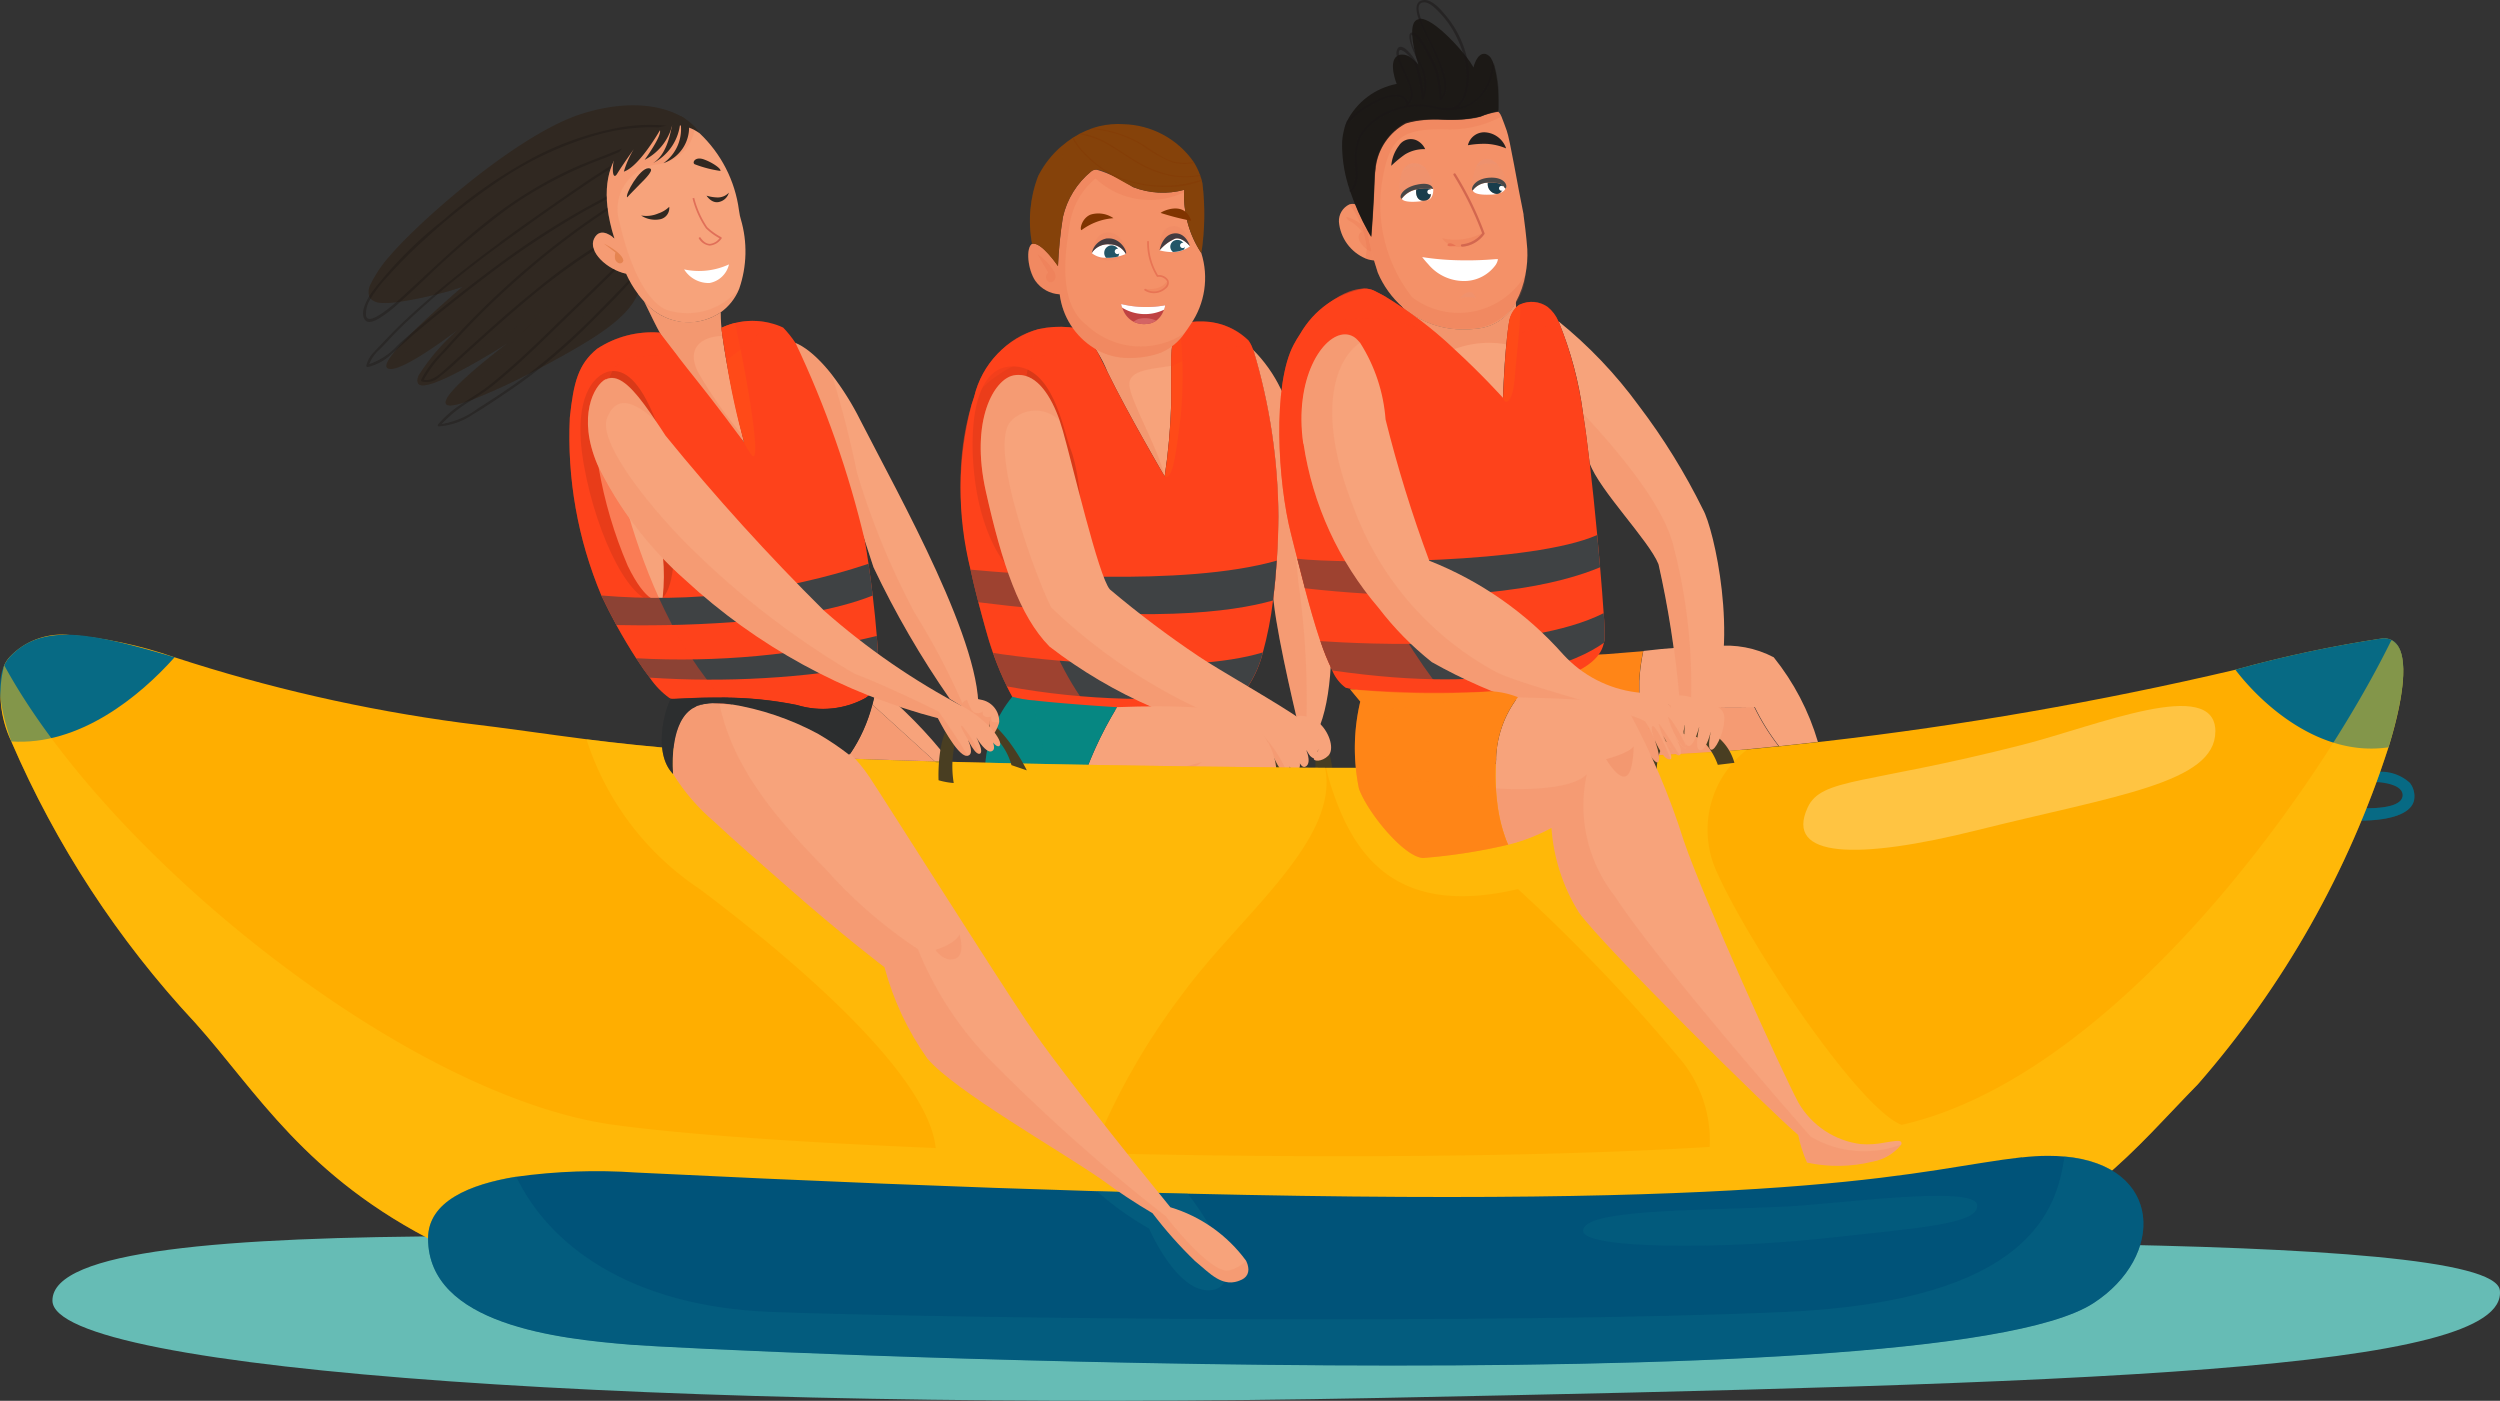 <svg xmlns="http://www.w3.org/2000/svg" xmlns:xlink="http://www.w3.org/1999/xlink" width="80.472" height="45.09" viewBox="0 0 80.472 45.09"><rect x="0" y="0" width="80.472" height="45.09" fill="#333333" stroke="none"/><defs><clipPath id="a"><rect width="80.472" height="45.09" fill="none"/></clipPath><clipPath id="b"><path d="M316.227,88.517c-.435.716.681,6.471.881,8.009a23.459,23.459,0,0,0,.164-2.632,18.9,18.9,0,0,0-.805-5.356.279.279,0,0,0-.156-.071.1.1,0,0,0-.084.051" transform="translate(-316.128 -88.466)" fill="none"/></clipPath><linearGradient id="c" x1="-5.004" y1="5.453" x2="-4.987" y2="5.453" gradientUnits="objectBoundingBox"><stop offset="0" stop-color="#f7c79b"/><stop offset="1" stop-color="#f7a37b"/></linearGradient><clipPath id="e"><path d="M275.332,82.619a3.966,3.966,0,0,1,.814,1.28c.641,1.312,1.775,3.25,1.833,3.348l0,0a19.546,19.546,0,0,0,.209-2.318c0-.4-.005-.843,0-1.244a4.462,4.462,0,0,1,.093-1.031,9.125,9.125,0,0,0-2.035-.327,1.107,1.107,0,0,0-.916.287" transform="translate(-275.332 -82.332)" fill="none"/></clipPath><linearGradient id="f" x1="-8.01" y1="6.287" x2="-7.98" y2="6.287" xlink:href="#c"/><clipPath id="h"><rect width="2.952" height="4.915" fill="none"/></clipPath><clipPath id="i"><path d="M319.617,94.385a23.356,23.356,0,0,1-.164,2.632c.006.049.012.094.016.135.144,1.3.813,4.035.813,4.035l.228.157.258.178c1.14-1.98.252-7.315-.194-9.1a9.887,9.887,0,0,0-.886-2.153,4.612,4.612,0,0,0-.876-1.238,18.907,18.907,0,0,1,.805,5.357" transform="translate(-318.812 -89.028)" fill="none"/></clipPath><linearGradient id="j" x1="-3.035" y1="3.264" x2="-3.024" y2="3.264" xlink:href="#c"/><clipPath id="l"><rect width="1.747" height="12.316" fill="none"/></clipPath><clipPath id="m"><path d="M251.371,81.873a.626.626,0,0,0-.087.062.391.391,0,0,0-.1.188,4.6,4.6,0,0,0-.093,1.067c-.005.392,0,.82,0,1.208a19.546,19.546,0,0,1-.209,2.318l-.075-.128c-.269-.462-1.2-2.081-1.76-3.224-.083-.17-.16-.325-.235-.466a2.658,2.658,0,0,0-.578-.814.722.722,0,0,0-.43-.174,3.26,3.26,0,0,0-.973.06,2.966,2.966,0,0,0-2.079,2.166c-.03.085-.059.174-.087.266a10.609,10.609,0,0,0-.033,5.311c.079.368.166.719.252,1.049.077.3.154.574.225.832.08.293.164.56.248.8a10,10,0,0,0,.444,1.077c.072.145.132.257.177.336s.082.139.082.139,1.058.144,2.379.239c.274.02.56.038.851.053A11.266,11.266,0,0,0,252.975,94a1.1,1.1,0,0,0,.444-.323,3.464,3.464,0,0,0,.621-1.293,11.353,11.353,0,0,0,.328-1.673l.01-.074c.051-.41.088-.821.113-1.21.035-.535.049-1.029.051-1.422a18.907,18.907,0,0,0-.805-5.357c-.016-.041-.033-.08-.049-.116a1.242,1.242,0,0,0-.105-.187,2.184,2.184,0,0,0-1.565-.622,1.233,1.233,0,0,0-.644.154" transform="translate(-244.307 -81.719)" fill="none"/></clipPath><linearGradient id="n" x1="-2.124" y1="2.384" x2="-2.115" y2="2.384" gradientUnits="objectBoundingBox"><stop offset="0" stop-color="#fe4b2d"/><stop offset="0.005" stop-color="#fe4b2d"/><stop offset="1" stop-color="#fe421b"/></linearGradient><clipPath id="o"><path d="M252.6,165.982a10,10,0,0,0,.444,1.077,24.671,24.671,0,0,0,7.617.2,3.464,3.464,0,0,0,.621-1.293c-2.481.752-7.188.255-8.682.015" transform="translate(-252.599 -165.967)" fill="none"/></clipPath><linearGradient id="p" x1="-20.013" y1="3.172" x2="-19.941" y2="3.172" gradientUnits="objectBoundingBox"><stop offset="0" stop-color="#2c2e2f"/><stop offset="1" stop-color="#3f4244"/></linearGradient><clipPath id="r"><rect width="3.489" height="7.011" fill="none"/></clipPath><clipPath id="s"><path d="M246.87,142.888c.079.368.166.719.252,1.049,5.421.683,8.152.321,9.483-.056l.01-.074c.051-.41.088-.821.113-1.21-3,.864-8.441.425-9.858.291" transform="translate(-246.87 -142.597)" fill="none"/></clipPath><linearGradient id="t" x1="-16.774" y1="3.137" x2="-16.713" y2="3.137" xlink:href="#p"/><clipPath id="v"><rect width="4.131" height="12.216" fill="none"/></clipPath><clipPath id="w"><path d="M248.44,95.923c-1.321-.1-2.379-.239-2.379-.239s-.03-.048-.082-.139a9.9,9.9,0,0,1-.869-2.214c-.483-1.768-1.262-4.483-.444-7.192.027-.092.057-.181.087-.266a2.966,2.966,0,0,1,2.079-2.166c-.679,1.547-1.507,8.1,1.609,12.216" transform="translate(-244.309 -83.707)" fill="none"/></clipPath><linearGradient id="x" x1="-2.174" y1="6.566" x2="-2.164" y2="6.566" xlink:href="#n"/><clipPath id="y"><path d="M250.513,95.389c-.611.118-1.406,1.424-.887,3.741s1.08,4,2.048,4.986a15.579,15.579,0,0,0,6.994,3.036s.413,1.146.662,1.062l.005,0c.078-.03.087-.125.065-.237.082.135.179.22.274.118a.27.27,0,0,0,.058-.217c.061.1.131.149.21.085.125-.1.064-.341-.005-.522.081.152.2.316.294.26.173-.1-.013-.883-.488-1.25s-2.722-1.645-3.255-2.012a32.361,32.361,0,0,1-2.871-2.162c-.361-.4-1.214-4.062-1.512-5.1-.031-.109-.066-.216-.1-.321-.285-.819-.726-1.484-1.328-1.484a.855.855,0,0,0-.163.016" transform="translate(-249.458 -95.373)" fill="none"/></clipPath><linearGradient id="z" x1="-1.649" y1="2.068" x2="-1.641" y2="2.068" xlink:href="#c"/><clipPath id="ab"><rect width="9.878" height="12.845" fill="none"/></clipPath><clipPath id="ac"><path d="M259.321,179.706a12.109,12.109,0,0,0-1.239,2.751,9.588,9.588,0,0,0-.368,1.61,19.766,19.766,0,0,0,2.012-.679c-.046.046-1.527,1.551-2.331,5.265-.726,3.353-.789,4.558-.87,4.685s-.853.943-.8,1.173,1.714.93,1.714.93l.879.006a4.433,4.433,0,0,1-.885-1.918c-.127-1,4.469-7.31,5.262-8.643s1.751-2.415,1.756-3.148a2.16,2.16,0,0,0-.824-1.549c-.294-.3-1.065-.51-3-.51-.387,0-.82.008-1.306.026" transform="translate(-255.725 -179.68)" fill="none"/></clipPath><linearGradient id="ad" x1="-1.545" y1="1.514" x2="-1.538" y2="1.514" xlink:href="#c"/><clipPath id="af"><rect width="0.58" height="4.861" fill="none"/></clipPath><clipPath id="ag"><rect width="4.061" height="2.239" fill="none"/></clipPath><clipPath id="ah"><path d="M251.875,84.135a3.957,3.957,0,0,0-4.061,1.239c.855-2.43,2.591-2.25,3.052-2.227a.721.721,0,0,1,.43.174,2.655,2.655,0,0,1,.578.814" transform="translate(-247.814 -83.135)" fill="none"/></clipPath><linearGradient id="ai" x1="-13.08" y1="8.727" x2="-13.028" y2="8.727" xlink:href="#n"/><clipPath id="aj"><rect width="2.594" height="1.471" fill="none"/></clipPath><clipPath id="ak"><path d="M300.514,82.525a5.037,5.037,0,0,0-2.594.662,4.608,4.608,0,0,1,.093-1.067.393.393,0,0,1,.1-.188,2.019,2.019,0,0,1,2.3.406,1.253,1.253,0,0,1,.105.187" transform="translate(-297.92 -81.716)" fill="none"/></clipPath><linearGradient id="al" x1="-21.71" y1="13.6" x2="-21.638" y2="13.6" xlink:href="#n"/><clipPath id="am"><path d="M263.585,43.2a2.657,2.657,0,0,0-.909,1.47,13.646,13.646,0,0,0-.158,1.576s-.539-.8-.83-.716c-.213.118-.149.832.105,1.2a1.027,1.027,0,0,0,.779.427,2.382,2.382,0,0,0,1.113,1.737,2.072,2.072,0,0,0,1.125.31,2.9,2.9,0,0,0,1-.163,1.729,1.729,0,0,0,.79-.646c.062-.083.122-.171.183-.265a2.641,2.641,0,0,0,.347-2.3,3.309,3.309,0,0,1-.551-1.961c0-.024,0-.049,0-.074a2.624,2.624,0,0,1-1.646-.087,4.183,4.183,0,0,0-1.182-.565.248.248,0,0,0-.171.062" transform="translate(-261.56 -43.143)" fill="none"/></clipPath><linearGradient id="an" x1="-5.134" y1="6.131" x2="-5.114" y2="6.131" gradientUnits="objectBoundingBox"><stop offset="0" stop-color="#f4bb89"/><stop offset="1" stop-color="#f49168"/></linearGradient><clipPath id="ao"><path d="M264.028,31.7l-.089.031a2.625,2.625,0,0,0-.309.134l-.058.03q-.087.047-.17.1l-.037.023a3.123,3.123,0,0,0-.344.258,3.166,3.166,0,0,0-.76.963,4.014,4.014,0,0,0-.2,2.192h0c.291-.085.83.716.83.716a13.646,13.646,0,0,1,.158-1.576,2.658,2.658,0,0,1,.909-1.47c.235-.208.672.147,1.354.5a2.624,2.624,0,0,0,1.646.087,3.349,3.349,0,0,0,.551,2.036l0,0a8.318,8.318,0,0,0,.034-2.242q-.009-.045-.021-.088a.419.419,0,0,0-.011-.041c-.006-.022-.012-.044-.019-.065s-.01-.031-.015-.047-.008-.025-.013-.037a2.123,2.123,0,0,0-.183-.382l-.023-.036a2.843,2.843,0,0,0-2.259-1.21q-.089-.006-.176-.006a2.591,2.591,0,0,0-.8.128" transform="translate(-261.993 -31.575)" fill="none"/></clipPath><linearGradient id="ap" x1="-4.346" y1="5.835" x2="-4.328" y2="5.835" gradientUnits="objectBoundingBox"><stop offset="0" stop-color="#6c2e00"/><stop offset="1" stop-color="#85420a"/></linearGradient><clipPath id="ar"><rect width="1.104" height="0.902" fill="none"/></clipPath><clipPath id="as"><rect width="0.981" height="0.886" fill="none"/></clipPath><clipPath id="at"><rect width="5.046" height="6.066" fill="none"/></clipPath><clipPath id="au"><rect width="5.618" height="3.87" fill="none"/></clipPath><clipPath id="av"><path d="M262.065,40.279h0c.291-.085.83.716.83.716a13.658,13.658,0,0,1,.158-1.576,2.658,2.658,0,0,1,.909-1.471c.235-.208.672.147,1.353.5a2.624,2.624,0,0,0,1.646.088,3.347,3.347,0,0,0,.552,2.036l0,0a8.319,8.319,0,0,0,.034-2.242,1.891,1.891,0,0,0-.051-.194c-.2.415-.78.116-1.366.027-.639-.1-.769-.848-1.957-.379-.99.39-1.189-.172-1.156-.664a3.168,3.168,0,0,0-.76.963,4.014,4.014,0,0,0-.2,2.191" transform="translate(-261.994 -37.124)" fill="none"/></clipPath><linearGradient id="aw" x1="-4.631" y1="6.595" x2="-4.613" y2="6.595" xlink:href="#ap"/><clipPath id="ax"><rect width="4.165" height="1.9" fill="none"/></clipPath><clipPath id="ay"><rect width="0.075" height="0.128" fill="none"/></clipPath><clipPath id="az"><rect width="3.026" height="4.78" fill="none"/></clipPath><clipPath id="ba"><rect width="6.361" height="13.984" fill="none"/></clipPath><clipPath id="bb"><rect width="0.774" height="0.468" fill="none"/></clipPath><clipPath id="bc"><rect width="0.731" height="0.38" fill="none"/></clipPath><clipPath id="bd"><rect width="0.584" height="0.907" fill="none"/></clipPath><clipPath id="be"><path d="M330.722,182.884h0m-.238-.265h0m-.31-.187h0m-.359-.291c.057.244-.052.686.067.743s.269-.386.29-.446c-.022.064-.2.589-.046.732.047.045.1.015.146-.05-.035.113-.051.209-.018.245.051.056.18-.084.289-.226a1.542,1.542,0,0,0-.173.3c-.03.117.259.125.463-.076s.051-.717-.251-1.016a.976.976,0,0,0-.633-.272c-.089,0-.144.023-.135.064" transform="translate(-329.815 -182.077)" fill="none"/></clipPath><linearGradient id="bf" x1="-29.014" y1="13.628" x2="-28.926" y2="13.628" xlink:href="#c"/><clipPath id="bg"><path d="M416.919,179.1l0,.023c0,.03.008.061.013.091l0,.025c.01.059.021.118.033.176l0,.02c0,.022.01.044.016.066l.014.055.017.061.018.06.017.055c.008.026.018.051.027.077s.009.027.015.04c.013.035.028.07.043.1l.018.039c.011.024.022.047.034.07l.021.04c.013.024.026.047.039.07l.02.034c.021.033.042.067.065.1l.1.135q2.067-.151,3.949-.351a7.157,7.157,0,0,1-.785-1.262,30.049,30.049,0,0,1-3.715-.148c.006.139.017.281.035.422" transform="translate(-416.884 -178.68)" fill="none"/></clipPath><linearGradient id="bh" x1="-8.633" y1="3.701" x2="-8.612" y2="3.701" xlink:href="#c"/><clipPath id="bi"><path d="M416.995,164.55a6.661,6.661,0,0,0-.113.739s0,0,0,0c0,.032-.006.065-.009.1,0,.009,0,.017,0,.026q0,.046-.007.093c0,.013,0,.026,0,.038s0,.04,0,.06,0,.054,0,.081l0,.046c0,.023,0,.046,0,.069v.011c0,.127,0,.257,0,.391a30.034,30.034,0,0,0,3.715.148,7.171,7.171,0,0,0,.785,1.262q.635-.067,1.249-.138a7.9,7.9,0,0,0-1.423-2.725,3.3,3.3,0,0,0-1.887-.357,20.5,20.5,0,0,0-2.3.153" transform="translate(-416.847 -164.397)" fill="none"/></clipPath><linearGradient id="bj" x1="-6.014" y1="2.863" x2="-5.999" y2="2.863" xlink:href="#c"/><clipPath id="bl"><rect width="4.5" height="1.76" fill="none"/></clipPath><clipPath id="bm"><rect width="1.781" height="1.226" fill="none"/></clipPath><clipPath id="bn"><path d="M.313,162.166a1,1,0,0,0-.177.269,3.548,3.548,0,0,0,.229,2.45,31.571,31.571,0,0,0,5.913,9.051c3.977,4.435,6.22,11.04,32.323,10.605s28.015-4.411,32.144-8.617a30.9,30.9,0,0,0,6.137-10.849c.561-1.818.671-3.177.091-3.455a.563.563,0,0,0-.263-.053,40.059,40.059,0,0,0-4.758,1.012,115.482,115.482,0,0,1-13.244,2.307q-.614.071-1.249.138-.6.063-1.222.122c-.88.083-9.087.553-10.859.577q-1.316.018-2.687.012h-.038l-.748-.005c-4.823-.047-8.557-.112-11.515-.193-.07.013-.152.026-.245.038l-.051-.047c-.947-.027-1.813-.055-2.608-.085-4.427-.167-6.673-.382-8.607-.627-1.3-.165-2.455-.344-4.036-.532a51.768,51.768,0,0,1-9.223-2.107,13.578,13.578,0,0,0-3.487-.727,2.317,2.317,0,0,0-1.82.716" transform="translate(-0.001 -161.45)" fill="none"/></clipPath><linearGradient id="bo" x1="0.003" y1="1.027" x2="0.005" y2="1.027" gradientUnits="objectBoundingBox"><stop offset="0" stop-color="#ffc20f"/><stop offset="0.995" stop-color="#ffae00"/><stop offset="1" stop-color="#ffae00"/></linearGradient><clipPath id="bq"><rect width="77.358" height="22.942" fill="none"/></clipPath><clipPath id="br"><path d="M160.195,294.022c-3.316.375-6.415,1.658-26.853,1.172q-1.408-.033-2.927-.079c-4.231-.125-9.129-.321-14.818-.6a18.6,18.6,0,0,0-3.872.135c-1.488.242-2.837.792-2.837,1.986,0,2.782,4.211,3.233,6.537,3.422s41.864,2.024,47.064-1.335c2.308-1.491,2.266-4.436-.927-4.723q-.25-.023-.525-.023a7.5,7.5,0,0,0-.842.05" transform="translate(-108.888 -293.972)" fill="none"/></clipPath><linearGradient id="bs" x1="-0.244" y1="0.916" x2="-0.242" y2="0.916" gradientUnits="objectBoundingBox"><stop offset="0" stop-color="#076a84"/><stop offset="0.005" stop-color="#076a84"/><stop offset="1" stop-color="#005379"/></linearGradient><clipPath id="bu"><rect width="55.216" height="6.727" fill="none"/></clipPath><clipPath id="bv"><rect width="13.262" height="4.628" fill="none"/></clipPath><clipPath id="bw"><rect width="12.684" height="1.604" fill="none"/></clipPath><clipPath id="bx"><rect width="4.167" height="3.191" fill="none"/></clipPath><clipPath id="by"><rect width="0.061" height="0.121" fill="none"/></clipPath><clipPath id="bz"><rect width="0.674" height="0.848" fill="none"/></clipPath><clipPath id="ca"><rect width="0.543" height="0.62" fill="none"/></clipPath><clipPath id="cb"><path d="M221.843,175.153l2.021,1.837.3.008a1.094,1.094,0,0,0,.154-.039,14.785,14.785,0,0,0-2.336-2.386c-.04.209-.085.4-.135.581" transform="translate(-221.843 -174.572)" fill="none"/></clipPath><linearGradient id="cc" x1="-8.024" y1="6.85" x2="-7.987" y2="6.85" xlink:href="#c"/><clipPath id="cd"><path d="M216.163,180.755l-.015.017.133.143c.8.03,1.661.058,2.608.085l-2.021-1.837a4.694,4.694,0,0,1-.706,1.592" transform="translate(-216.148 -179.163)" fill="none"/></clipPath><linearGradient id="ce" x1="-8.225" y1="7.362" x2="-8.187" y2="7.362" xlink:href="#c"/><clipPath id="cg"><rect width="2.741" height="1.836" fill="none"/></clipPath><clipPath id="ch"><path d="M200.914,87.048a20.3,20.3,0,0,1,1.824,4.524c.3,1.015.487,1.513.862,2.677a29.776,29.776,0,0,0,2.458,4.238l.343.208.561.334c.237-2.171-2.544-7.082-3.789-9.519a8.959,8.959,0,0,0-.915-1.462c-.642-.818-1.151-1.051-1.305-1.051-.045,0-.06.02-.039.051" transform="translate(-200.905 -86.997)" fill="none"/></clipPath><linearGradient id="ci" x1="-1.775" y1="2.614" x2="-1.765" y2="2.614" xlink:href="#c"/><clipPath id="ck"><rect width="5.609" height="11.751" fill="none"/></clipPath><clipPath id="cl"><path d="M164.553,78.051c.317.461,1.595,2.114,2.435,3.056,0,0-.023-.093-.061-.251-.143-.6-.5-2.121-.637-3.176a5.161,5.161,0,0,1-.057-.764h0a1.836,1.836,0,0,1-.761.3,1.856,1.856,0,0,1-1.713-.664c.038.04.479,1.039.8,1.5" transform="translate(-163.758 -76.551)" fill="none"/></clipPath><linearGradient id="cm" x1="-4.55" y1="6.749" x2="-4.522" y2="6.749" xlink:href="#c"/><clipPath id="co"><rect width="3.23" height="4.556" fill="none"/></clipPath><clipPath id="cp"><path d="M150.073,81.678a2.341,2.341,0,0,0-.44.158s.059.437.16,1.041a22.428,22.428,0,0,0,.575,2.648l-.009-.012v0c-.1-.14-.949-1.28-1.5-1.965-.211-.261-.425-.535-.613-.779-.339-.438-.6-.78-.6-.78a3.228,3.228,0,0,0-2.015.524c-.6.493-.753,1.066-.875,2.212a13.193,13.193,0,0,0,1.016,5.727l.016.035c.155.326.313.632.467.917.22.4.436.761.638,1.07.156.238.3.447.439.624a2.6,2.6,0,0,0,.633.654.467.467,0,0,0,.076.028c.026.007.215-.006.516-.02.281-.013.66-.025,1.092-.021a12.209,12.209,0,0,1,2.426.242,2.858,2.858,0,0,0,2.193-.223,1.058,1.058,0,0,0,.354-.382,2.021,2.021,0,0,0,.064-.706c0-.26-.022-.572-.049-.914-.032-.406-.077-.853-.131-1.3-.041-.346-.087-.693-.135-1.023-.037-.257-.076-.5-.115-.731a32.027,32.027,0,0,0-2.232-6.374,3.554,3.554,0,0,0-.4-.5,1.965,1.965,0,0,0-.425-.148,2.432,2.432,0,0,0-.567-.068,2.319,2.319,0,0,0-.56.068" transform="translate(-144.729 -81.61)" fill="none"/></clipPath><linearGradient id="cq" x1="-1.332" y1="3.306" x2="-1.322" y2="3.306" xlink:href="#n"/><clipPath id="cs"><rect width="3.021" height="7.412" fill="none"/></clipPath><clipPath id="ct"><path d="M152.228,114.806a14.094,14.094,0,0,0,.935,3.164c.585,1.214,1.036,1.236,1.127,1.026a6.385,6.385,0,0,0,.009-1.319s-1.477-3.462-1.94-3.463c-.1,0-.156.171-.131.591" transform="translate(-152.222 -114.215)" fill="none"/></clipPath><linearGradient id="cu" x1="-4.861" y1="5.675" x2="-4.828" y2="5.675" xlink:href="#c"/><clipPath id="cv"><path d="M244.7,177.736a.264.264,0,0,0-.181.254c.021.249.1.6.237.592.062,0,.079-.1.079-.2.022.161.071.351.178.386s.131-.231.144-.409c0,.186,0,.482.093.515s.167-.318.192-.49a1.26,1.26,0,0,0,0,.473c.053.094.191-.087.281-.358a.381.381,0,0,0,.012-.049.708.708,0,0,0-.593-.717.88.88,0,0,0-.237-.035.52.52,0,0,0-.208.039" transform="translate(-244.513 -177.697)" fill="none"/></clipPath><linearGradient id="cw" x1="-21.902" y1="16.318" x2="-21.812" y2="16.318" xlink:href="#c"/><clipPath id="cy"><rect width="1.219" height="1.146" fill="none"/></clipPath><clipPath id="cz"><path d="M161.837,162.491c.156.238.3.447.439.624a29.72,29.72,0,0,0,7.353-.429c0-.26-.022-.572-.049-.914a26.484,26.484,0,0,1-7.743.718" transform="translate(-161.837 -161.773)" fill="none"/></clipPath><linearGradient id="da" x1="-15.108" y1="3.559" x2="-15.027" y2="3.559" xlink:href="#p"/><clipPath id="db"><path d="M152.982,144.426l.016.035c.155.326.313.632.467.917,1.574.033,5.805.02,8.25-.95-.041-.346-.087-.693-.135-1.023a21.475,21.475,0,0,1-8.6,1.021" transform="translate(-152.982 -143.405)" fill="none"/></clipPath><linearGradient id="dc" x1="-10.997" y1="3.466" x2="-10.936" y2="3.466" xlink:href="#p"/><clipPath id="de"><rect width="4.92" height="11.801" fill="none"/></clipPath><clipPath id="df"><path d="M149.649,96.28c-.895-.009-1.558.055-1.608.04a.462.462,0,0,1-.076-.028,2.608,2.608,0,0,1-.633-.654c-.135-.177-.283-.386-.439-.624-.2-.31-.418-.668-.638-1.07-.155-.285-.312-.591-.467-.917l-.016-.035a13.193,13.193,0,0,1-1.016-5.727c.122-1.146.279-1.719.875-2.212a3.229,3.229,0,0,1,2.015-.524s.256.342.6.78c-1.432-.1-2.1-.023-2.28.918-.179.908.75,6.821,3.687,10.052" transform="translate(-144.729 -84.521)" fill="none"/></clipPath><linearGradient id="dg" x1="-1.245" y1="6.096" x2="-1.235" y2="6.096" xlink:href="#n"/><clipPath id="dh"><path d="M153.116,31.838c-.646.12-2.528.71-1.611,3.622,0,0-.437-.423-.65,0s.414,1,1.025,1.135a3.3,3.3,0,0,0,.382.65q.085.114.189.23a1.918,1.918,0,0,0,1.4.689,1.924,1.924,0,0,0,1.071-.324,1.72,1.72,0,0,0,.6-.761,3.674,3.674,0,0,0,.05-2.246c-.008-.036-.018-.072-.028-.107,0,0-.009-.066-.03-.179a4.161,4.161,0,0,0-1.266-2.473,1.711,1.711,0,0,0-.16-.1,1.412,1.412,0,0,0-.666-.163,1.679,1.679,0,0,0-.306.029" transform="translate(-150.812 -31.809)" fill="none"/></clipPath><linearGradient id="di" x1="-2.13" y1="5.134" x2="-2.114" y2="5.134" xlink:href="#c"/><clipPath id="dj"><path d="M150.121,96.126c-.374.19-.926,1.2-.267,2.751a11.856,11.856,0,0,0,2.824,3.709,19.068,19.068,0,0,0,8.134,4.452s.623,1.228.929,1.211a.123.123,0,0,0,.028,0c.187-.037.091-.329.022-.488l0-.011.014.028h0c.006.01.011.021.017.032a.139.139,0,0,1,.011.023c.088.162.223.376.32.349l.012,0c.088-.044.019-.24-.055-.4l0-.008c-.005-.011-.01-.022-.017-.033-.016-.033-.031-.063-.044-.088.091.154.3.459.455.458a.115.115,0,0,0,.067-.023c.063-.045.06-.136.025-.241h0c0-.009-.006-.018-.01-.028.062.075.123.126.172.124h0a.056.056,0,0,0,.023-.005c.172-.075-.244-.747-1.12-1.25a22.891,22.891,0,0,1-4.51-3.108,71.252,71.252,0,0,1-5.105-5.636c-.1-.158-.208-.316-.311-.468-.507-.752-.987-1.389-1.414-1.389a.422.422,0,0,0-.194.047" transform="translate(-149.547 -96.079)" fill="none"/></clipPath><linearGradient id="dk" x1="-0.886" y1="1.977" x2="-0.879" y2="1.977" xlink:href="#c"/><clipPath id="dl"><path d="M171.873,179.011a1.091,1.091,0,0,0-.107.057l-.006,0c-.025.016-.048.033-.072.051-.709.54-.557,2.065-.557,2.065a6.536,6.536,0,0,0,1.331,1.542c.649.612,1.461,1.31,2.308,2.056,1.834,1.618,3.165,2.621,3.165,2.621a9.187,9.187,0,0,0,1.376,2.935c.873,1.038,4.225,2.934,5.614,3.9a18.921,18.921,0,0,0,1.637,1.082,13.511,13.511,0,0,0,1.366,1.539c.475.386.893.9,1.506.6.224-.11.273-.331.137-.61a4.694,4.694,0,0,0-2.435-1.719s-3.47-4.249-4.663-6.035-4.428-6.913-5.014-7.8a5.036,5.036,0,0,0-.63-.77c-.023.027-.035.039-.035.039a9.152,9.152,0,0,0-1.008-.678,8.948,8.948,0,0,0-2.816-.951l-.35-.021-.218-.013a1.479,1.479,0,0,0-.53.1" transform="translate(-171.117 -178.91)" fill="none"/></clipPath><linearGradient id="dm" x1="-0.663" y1="0.99" x2="-0.658" y2="0.99" xlink:href="#c"/><clipPath id="do"><rect width="4.709" height="6.351" fill="none"/></clipPath><clipPath id="dp"><path d="M181.281,178.9l.568.034a3.711,3.711,0,0,0-.484-.035h-.084" transform="translate(-181.281 -178.899)" fill="none"/></clipPath><linearGradient id="dq" x1="-50.115" y1="57.793" x2="-49.84" y2="57.793" xlink:href="#c"/><clipPath id="ds"><rect width="0.627" height="0.637" fill="none"/></clipPath><clipPath id="dt"><rect width="12.222" height="12.17" fill="none"/></clipPath><clipPath id="du"><rect width="0.597" height="0.902" fill="none"/></clipPath><clipPath id="dv"><rect width="18.53" height="18.644" fill="none"/></clipPath><clipPath id="dw"><rect width="0.842" height="0.813" fill="none"/></clipPath><clipPath id="dx"><rect width="2.272" height="2.462" fill="none"/></clipPath><clipPath id="dy"><rect width="1.093" height="4.292" fill="none"/></clipPath><clipPath id="dz"><rect width="1.567" height="1.268" fill="none"/></clipPath><clipPath id="ea"><path d="M185.046,81.678a8.319,8.319,0,0,1-1.407,1.2c-.1-.6-.16-1.041-.16-1.041a2.329,2.329,0,0,1,1.567-.159" transform="translate(-183.479 -81.61)" fill="none"/></clipPath><linearGradient id="eb" x1="-17.668" y1="22.179" x2="-17.572" y2="22.179" xlink:href="#n"/><clipPath id="ec"><rect width="4.624" height="4.053" fill="none"/></clipPath><clipPath id="ed"><rect width="7.094" height="4.237" fill="none"/></clipPath><clipPath id="ee"><rect width="9.775" height="9.706" fill="none"/></clipPath><clipPath id="ef"><path d="M340.9,51.879a.59.59,0,0,0-.335.558,1.414,1.414,0,0,0,.86,1.183.886.886,0,0,0,.323.064,6.4,6.4,0,0,0-.238-1.143,4.379,4.379,0,0,0-.35-.633.3.3,0,0,0-.159-.046.317.317,0,0,0-.1.017" transform="translate(-340.563 -51.862)" fill="none"/></clipPath><linearGradient id="eg" x1="-20.609" y1="23.558" x2="-20.548" y2="23.558" xlink:href="#an"/><clipPath id="ei"><rect width="0.889" height="1.111" fill="none"/></clipPath><clipPath id="ej"><rect width="0.848" height="1.822" fill="none"/></clipPath><clipPath id="ek"><path d="M359.248,77.7a3.045,3.045,0,0,1-2.393-.677A10.2,10.2,0,0,0,358.2,78.5a16.747,16.747,0,0,0,1.872,1.479s.033-.953.11-1.767c.023-.237.048-.461.079-.648a.882.882,0,0,1,.237-.511c0-.068-.006-.134-.009-.2a1.556,1.556,0,0,1-1.245.848" transform="translate(-356.855 -76.85)" fill="none"/></clipPath><linearGradient id="el" x1="-9.441" y1="7.546" x2="-9.415" y2="7.546" xlink:href="#c"/><clipPath id="en"><rect width="3.647" height="1.647" fill="none"/></clipPath><clipPath id="eo"><path d="M397.218,84.655l0,.03c.067.41.141.97.214,1.6.31.87,1.907,2.485,2.217,3.254a32.054,32.054,0,0,1,.661,4.243l.383.117.687.208c.859-2.144.055-5.707-.3-6.33a20.483,20.483,0,0,0-2.067-3.343,14.45,14.45,0,0,0-2.588-2.718,11.533,11.533,0,0,1,.79,2.937" transform="translate(-396.428 -81.718)" fill="none"/></clipPath><linearGradient id="ep" x1="-3.495" y1="2.816" x2="-3.486" y2="2.816" xlink:href="#c"/><clipPath id="er"><rect width="3.505" height="9.215" fill="none"/></clipPath><clipPath id="es"><path d="M419.93,190.008l.2.014-.033-.036-.165.022" transform="translate(-419.93 -189.986)" fill="none"/></clipPath><linearGradient id="et" x1="-347.403" y1="119.436" x2="-346.576" y2="119.436" xlink:href="#c"/><clipPath id="eu"><path d="M354.089,73.823a3.046,3.046,0,0,0,2.393.677,1.559,1.559,0,0,0,1.245-.848c-.007-.132-.016-.263-.03-.388l-4.008-.075a5.432,5.432,0,0,0,.4.635" transform="translate(-353.688 -73.188)" fill="none"/></clipPath><linearGradient id="ev" x1="-12.32" y1="9.216" x2="-12.286" y2="9.216" xlink:href="#c"/><clipPath id="ew"><path d="M352.851,31.755h0m-1.4-3.147a4.165,4.165,0,0,1-1.2.09,3.53,3.53,0,0,0-1.228.109,1.98,1.98,0,0,0-.974,1.775c-.029.9-.11,1.914-.11,1.914-.022-.033-.062-.1-.116-.2a9.425,9.425,0,0,0,.337,1.33,3.078,3.078,0,0,0,.806,1.116,3.046,3.046,0,0,0,2.393.677,1.559,1.559,0,0,0,1.245-.848,2.94,2.94,0,0,0,.309-.886,3.389,3.389,0,0,0,.059-.812c-.026-.386-.1-.962-.12-1.095,0-.019,0-.028,0-.028h0c-.184-.874-.437-2.417-.544-2.7-.045-.122-.106-.3-.166-.444-.036-.093-.106-.171-.113-.153,0,0,0,0-.021,0a2.315,2.315,0,0,0-.556.158" transform="translate(-347.825 -28.45)" fill="none"/></clipPath><linearGradient id="ex" x1="-5.236" y1="4.838" x2="-5.22" y2="4.838" xlink:href="#an"/><clipPath id="ez"><path d="M350.653,65.532h0s0,0,0,0" transform="translate(-350.652 -65.531)" fill="none"/></clipPath><radialGradient id="fa" cx="963.54" cy="1811.446" r="7979.844" gradientTransform="matrix(0.6, -0.112, -0.068, -0.994, -3925.669, 33555.023)" gradientUnits="objectBoundingBox"><stop offset="0" stop-color="#f7ceaa"/><stop offset="1" stop-color="#f7b091"/></radialGradient><clipPath id="fc"><path d="M373.009,58.6h0m0,0h0" transform="translate(-373.009 -58.6)" fill="none"/></clipPath><linearGradient id="fd" x1="-58764.418" y1="13997.207" x2="-58606.879" y2="13997.207" gradientUnits="objectBoundingBox"><stop offset="0" stop-color="#fa7319"/><stop offset="1" stop-color="#e25319"/></linearGradient><clipPath id="ff"><rect width="1.123" height="1.018" fill="none"/></clipPath><clipPath id="fg"><rect width="0.67" height="0.231" fill="none"/></clipPath><clipPath id="fh"><rect width="1.081" height="1.145" fill="none"/></clipPath><clipPath id="fi"><rect width="0.788" height="0.299" fill="none"/></clipPath><clipPath id="fj"><rect width="0.522" height="0.219" fill="none"/></clipPath><clipPath id="fk"><path d="M426.309,177.964h0m-.358-.222h0m-.47-.133h0m-.432.018a3.93,3.93,0,0,0,.175.747c.115.066.2-.363.236-.606-.028.246-.058.7.1.74s.307-.424.364-.649c-.05.23-.141.724-.007.777.187.075.331-.426.377-.608-.036.159-.115.562,0,.6.14.043.377-.489.418-.825.056-.452-.024-.583-1.1-.873a1.175,1.175,0,0,0-.3-.048c-.392,0-.334.36-.268.747" transform="translate(-425.001 -176.88)" fill="none"/></clipPath><linearGradient id="fl" x1="-24.983" y1="10.614" x2="-24.924" y2="10.614" xlink:href="#c"/><clipPath id="fm"><path d="M343.844,4.866l-.016,0c-.159.027-.212.2-.212.424,0,.026,0,.055,0,.082a2.864,2.864,0,0,0,.054.4c.027.133.058.259.086.356a0,0,0,0,0,0,0c.031.111.056.187.06.2,0-.006-.024-.028-.053-.059a1.291,1.291,0,0,0-.192-.165.442.442,0,0,0-.363-.091.3.3,0,0,0-.075.036l-.008.006c-.284.206-.008.894-.008.894a2.281,2.281,0,0,0-1.605,1.211,1.764,1.764,0,0,0-.077.22,2.131,2.131,0,0,0-.073.423c0,.03,0,.06,0,.091a.244.244,0,0,0,0,.025c0,.027,0,.053,0,.079a4.43,4.43,0,0,0,.245,1.366c.007.024.015.047.024.07a7.719,7.719,0,0,0,.553,1.247c.054.1.094.164.116.2,0,0,.081-1.009.11-1.914a2.436,2.436,0,0,1,.031-.318.14.14,0,0,1,0-.027,1.865,1.865,0,0,1,.967-1.4A3.516,3.516,0,0,1,344.62,8.1a4.165,4.165,0,0,0,1.182-.1,2.631,2.631,0,0,1,.571-.171c.008,0,.008,0,.008,0a.259.259,0,0,0,.012-.075c0-.037,0-.084,0-.138s0-.124,0-.2a4.18,4.18,0,0,0-.141-1.066c-.007-.024-.014-.046-.023-.068h0a.852.852,0,0,0-.043-.1.328.328,0,0,0-.214-.2c-.277-.048-.384.441-.384.441l-.025-.051a2.359,2.359,0,0,0-.181-.265c-.034-.045-.072-.092-.113-.142-.376-.46-.99-1.07-1.356-1.113l-.039,0-.032,0" transform="translate(-341.357 -4.864)" fill="none"/></clipPath><linearGradient id="fn" x1="-5.083" y1="5.242" x2="-5.068" y2="5.242" gradientUnits="objectBoundingBox"><stop offset="0" stop-color="#23201f"/><stop offset="1" stop-color="#1c1916"/></linearGradient><clipPath id="fp"><rect width="5.089" height="6.993" fill="none"/></clipPath><clipPath id="fq"><rect width="5.04" height="5.585" fill="none"/></clipPath><clipPath id="fr"><path d="M346.4,17.318c0,.043,0,.08,0,.112a.266.266,0,0,1-.011.076s0,.007-.008.024a2.631,2.631,0,0,0-.571.171c-.565.2-1.906-.015-2.394.213a1.865,1.865,0,0,0-.968,1.4.153.153,0,0,0,0,.027,1.942,1.942,0,0,0-.031.293c-.029.9-.11,1.913-.11,1.913-.022-.032-.063-.1-.116-.2a6.2,6.2,0,0,1-.821-2.657c0-.035,0-.07,0-.1h0c.268.409.675.566.933-.261.467-1.5,2.34-.877,3.143-.916.62-.031.793-.762.8-1.425v-.026a3.928,3.928,0,0,1,.164,1.16c0,.073,0,.139,0,.2" transform="translate(-341.357 -15.961)" fill="none"/></clipPath><linearGradient id="fs" x1="-6.007" y1="6.5" x2="-5.989" y2="6.5" xlink:href="#fn"/><clipPath id="ft"><path d="M326.1,74.85a3.956,3.956,0,0,0-.217.363c-.685,1.294-.516,4.409-.084,6.088.063.243.13.512.2.8.077.305.159.628.244.952.156.588.324,1.183.5,1.7a7.308,7.308,0,0,0,.386.947,1.275,1.275,0,0,0,.435.551,9.865,9.865,0,0,0,3.187.243,15.431,15.431,0,0,0,3.121-.368c1.687-.441,1.922-.992,2-1.319.008-.036.014-.07.02-.1a7.15,7.15,0,0,0-.029-.853c-.026-.4-.066-.912-.114-1.478-.028-.332-.06-.682-.093-1.039-.073-.779-.156-1.59-.24-2.31-.075-.646-.15-1.22-.219-1.631a12.257,12.257,0,0,0-.743-2.839c-.015-.034-.031-.067-.047-.1a1.166,1.166,0,0,0-.351-.466.909.909,0,0,0-.887-.08.615.615,0,0,0-.119.089.881.881,0,0,0-.237.511c-.024.148-.046.32-.064.5-.088.841-.124,1.912-.124,1.912s-.682-.763-1.6-1.6a13.2,13.2,0,0,0-2.176-1.655l-.1-.055c-.1-.052-.19-.1-.283-.146a.728.728,0,0,0-.313-.064A2.951,2.951,0,0,0,326.1,74.85" transform="translate(-325.423 -73.402)" fill="none"/></clipPath><linearGradient id="fu" x1="-2.791" y1="2.364" x2="-2.782" y2="2.364" xlink:href="#n"/><clipPath id="fv"><path d="M330,136.843c.077.305.159.628.244.952,5.459.618,8.333-.186,9.5-.676-.028-.332-.06-.682-.093-1.039-2.075.921-8.158.937-9.655.764" transform="translate(-329.998 -136.079)" fill="none"/></clipPath><linearGradient id="fw" x1="-14.99" y1="3.201" x2="-14.948" y2="3.201" xlink:href="#p"/><clipPath id="fx"><path d="M335.887,156.871a7.3,7.3,0,0,0,.386.947c5.606.812,7.909-.305,8.739-.892.008-.036.014-.07.02-.1a7.14,7.14,0,0,0-.029-.853c-2.479,1.251-7.6,1-9.116.9" transform="translate(-335.887 -155.973)" fill="none"/></clipPath><linearGradient id="fy" x1="-13.803" y1="3.077" x2="-13.765" y2="3.077" xlink:href="#p"/><clipPath id="ga"><rect width="5.332" height="13.101" fill="none"/></clipPath><clipPath id="gb"><path d="M330.755,86.491a9.868,9.868,0,0,1-3.187-.244c-.679-.354-1.335-3.267-1.767-4.946s-.6-4.794.084-6.088a3.958,3.958,0,0,1,.217-.363c.71-1.067,1.8-1.651,2.363-1.384.093.044.187.094.283.146l.1.055c-.917.35-2.219,1.555-1.869,4.425a18.94,18.94,0,0,0,3.778,8.4" transform="translate(-325.423 -73.402)" fill="none"/></clipPath><linearGradient id="gc" x1="-4.253" y1="2.54" x2="-4.239" y2="2.54" xlink:href="#n"/><clipPath id="gd"><path d="M331.163,88.511a10.517,10.517,0,0,0,2.419,5.292,9.9,9.9,0,0,0,1.713,1.744,17.254,17.254,0,0,0,6.5,2.107s.622,1.2.768,1.119c.072-.039.049-.217.006-.387a.018.018,0,0,0,0-.006c0-.009,0-.017-.007-.026-.035-.13-.077-.25-.093-.3.049.115.3.676.5.619a.023.023,0,0,0,.009,0c.041-.016.029-.1-.006-.214,0,0,0,0,0,0a4.216,4.216,0,0,0-.23-.538c.076.136.391.693.524.622s-.023-.38-.151-.6c.044.068.093.139.142.2l0,.006c.1.13.2.22.228.145a2.461,2.461,0,0,0-.482-1.26c-.255-.363-.543-.46-1.126-.514a3.842,3.842,0,0,1-2.355-1.22,11.3,11.3,0,0,0-4.311-3.016,42.419,42.419,0,0,1-1.406-4.545,5.341,5.341,0,0,0-.816-2.464c-.03-.036-.06-.069-.092-.1a.541.541,0,0,0-.4-.176c-.719,0-1.643,1.418-1.341,3.521" transform="translate(-331.104 -84.99)" fill="none"/></clipPath><linearGradient id="ge" x1="-2.058" y1="1.973" x2="-2.051" y2="1.973" xlink:href="#c"/><clipPath id="gg"><rect width="11.507" height="13.787" fill="none"/></clipPath><clipPath id="gh"><rect width="0.603" height="1.084" fill="none"/></clipPath><clipPath id="gi"><rect width="0.672" height="1.008" fill="none"/></clipPath><clipPath id="gj"><rect width="0.594" height="0.988" fill="none"/></clipPath><clipPath id="gk"><path d="M380.455,179.337a7.29,7.29,0,0,0,.037,1.457,5.029,5.029,0,0,0,.273,1.141c.025.058.049.117.076.177a5.828,5.828,0,0,0,1.393-.542,5.953,5.953,0,0,0,.882,2.72c.791,1.1,6.168,6.412,7.062,7.165a4.152,4.152,0,0,0,.283.888,4.67,4.67,0,0,0,2.11-.03,1.512,1.512,0,0,0,.921-.55.083.083,0,0,0-.007-.089c-.051-.058-.27-.015-.541.029a2.811,2.811,0,0,1-.743.047,2.708,2.708,0,0,1-2.015-1.33c-.52-.956-3.053-6.564-3.689-8.423a23.435,23.435,0,0,0-1.8-4.228c-.27-.3-1.624-.35-3.546-.4a3.4,3.4,0,0,0-.7,1.97" transform="translate(-380.436 -177.367)" fill="none"/></clipPath><linearGradient id="gl" x1="-2.231" y1="1.265" x2="-2.225" y2="1.265" xlink:href="#c"/><clipPath id="gn"><rect width="0.891" height="0.975" fill="none"/></clipPath><clipPath id="go"><rect width="13.248" height="12.609" fill="none"/></clipPath><clipPath id="gp"><rect width="5.094" height="5.432" fill="none"/></clipPath><clipPath id="gq"><rect width="4.92" height="1.92" fill="none"/></clipPath><clipPath id="gr"><path d="M335.706,75.322a4.672,4.672,0,0,0-4.92-.472c.71-1.067,1.8-1.651,2.363-1.384.093.044.187.094.283.146a12.809,12.809,0,0,1,2.274,1.71" transform="translate(-330.786 -73.402)" fill="none"/></clipPath><linearGradient id="gs" x1="-7.823" y1="10.584" x2="-7.799" y2="10.584" xlink:href="#n"/><clipPath id="gt"><rect width="1.707" height="1.187" fill="none"/></clipPath><clipPath id="gu"><path d="M385.019,77.471a6.246,6.246,0,0,0-1.707.459c.019-.183.04-.355.064-.5a.881.881,0,0,1,.238-.511.839.839,0,0,1,1.006-.009,1.163,1.163,0,0,1,.351.465c.015.031.031.064.047.1" transform="translate(-383.312 -76.743)" fill="none"/></clipPath><linearGradient id="gv" x1="-24.105" y1="20.712" x2="-24.042" y2="20.712" xlink:href="#n"/><clipPath id="gw"><rect width="0.551" height="3.136" fill="none"/></clipPath><clipPath id="gx"><rect width="1.286" height="0.437" fill="none"/></clipPath><clipPath id="gy"><rect width="4.816" height="6.187" fill="none"/></clipPath></defs><g clip-path="url(#a)"><g transform="translate(40.004 11.195)"><g clip-path="url(#b)"><rect width="7.343" height="6.03" transform="translate(-4.204 5.158) rotate(-53.125)" fill="url(#c)"/></g></g><g clip-path="url(#a)"><path d="M321.742,184.908l.574.115s-.746-1.607.232-1.816c.782-.167.736.919.711,1.317l.574.1s-.14-1.955-1.307-1.767c-1.349.217-.784,2.055-.784,2.055" transform="translate(-280.924 -159.703)" fill="#493e22"/></g><g transform="translate(34.842 10.419)"><g clip-path="url(#e)"><rect width="4.268" height="5.57" transform="translate(-1.382 0.425) rotate(-17.1)" fill="url(#f)"/></g></g><g clip-path="url(#a)"><g transform="translate(34.842 10.419)" opacity="0.3" style="mix-blend-mode:multiply;isolation:isolate"><g clip-path="url(#h)"><path d="M276.845,84.32c.045.53.932,2.033,1.132,2.927-.057-.1-1.192-2.037-1.833-3.348a3.96,3.96,0,0,0-.814-1.28c.444-.657,2.864.015,2.952.039a4.47,4.47,0,0,0-.093,1.031c-.6.107-1.389.12-1.344.63" transform="translate(-275.331 -82.332)" fill="#ec7f57"/></g></g></g><g transform="translate(40.344 11.266)"><g clip-path="url(#i)"><rect width="11.852" height="9.974" transform="matrix(0.6, -0.8, 0.8, 0.6, -5.997, 7.995)" fill="url(#j)"/></g></g><g clip-path="url(#a)"><g transform="translate(40.344 11.266)" opacity="0.2" style="mix-blend-mode:multiply;isolation:isolate"><g clip-path="url(#l)"><path d="M320.511,101.344l-.228-.157s-.669-2.737-.813-4.035c0-.041-.01-.086-.016-.135a23.421,23.421,0,0,0,.164-2.632,18.915,18.915,0,0,0-.805-5.357,4.612,4.612,0,0,1,.876,1.238c.219,1.613.374,4.327.576,6.255a26.385,26.385,0,0,1,.246,4.822" transform="translate(-318.813 -89.028)" fill="#ec7f57"/></g></g></g><g transform="translate(30.916 10.341)"><g clip-path="url(#m)"><rect width="13.693" height="15.106" transform="translate(-3.747 1.088) rotate(-17.1)" fill="url(#n)"/></g></g><g transform="translate(31.965 21.002)"><g clip-path="url(#o)"><rect width="1.77" height="8.694" transform="matrix(0.007, -1, 1, 0.007, -0.012, 1.707)" fill="url(#p)"/></g></g><g clip-path="url(#a)"><g transform="translate(31.305 11.794)" opacity="0.4" style="mix-blend-mode:multiply;isolation:isolate"><g clip-path="url(#r)"><path d="M250.539,95.854c-.253-.653-.56-2.711-1.915-2.655s-1.373,2.541-1.1,4.066,1.1,3.265,2.427,2.893.938-3.407.591-4.3" transform="translate(-247.385 -93.198)" fill="#a32b14"/></g></g></g><g transform="translate(31.24 18.045)"><g clip-path="url(#s)"><rect width="2.094" height="9.872" transform="translate(-0.015 2.023) rotate(-89.587)" fill="url(#t)"/></g></g><g clip-path="url(#a)"><g transform="translate(30.916 10.593)" opacity="0.5" style="mix-blend-mode:multiply;isolation:isolate"><g clip-path="url(#v)"><g transform="translate(0)"><g clip-path="url(#w)"><rect width="12.248" height="4.68" transform="translate(-0.549 12.215) rotate(-89.587)" fill="url(#x)"/></g></g></g></g></g><g transform="translate(31.567 12.069)"><g clip-path="url(#y)"><rect width="17.158" height="16.93" transform="matrix(0.633, -0.774, 0.774, 0.633, -6.686, 7.738)" fill="url(#z)"/></g></g><g clip-path="url(#a)"><g transform="translate(31.567 12.069)" opacity="0.2" style="mix-blend-mode:multiply;isolation:isolate"><g clip-path="url(#ab)"><path d="M259.336,108.212l-.005,0c-.249.084-.662-1.062-.662-1.062a15.579,15.579,0,0,1-6.994-3.036c-.968-.982-1.53-2.669-2.048-4.986s.276-3.623.887-3.741c.685-.132,1.18.577,1.491,1.468a1.092,1.092,0,0,0-1.581.016c-.749.861.882,5.18,1.308,5.987a17.746,17.746,0,0,0,6.755,4.053,4,4,0,0,1,.85,1.3" transform="translate(-249.458 -95.374)" fill="#ec7f57"/></g></g></g><g transform="translate(32.36 22.737)"><g clip-path="url(#ac)"><rect width="17.949" height="14.259" transform="translate(-5.734 13.35) rotate(-66.948)" fill="url(#ad)"/></g></g><g clip-path="url(#a)"><path d="M254.829,177.586c-.021.033-.039.066-.06.1a12.154,12.154,0,0,0-1.161,2.593h0a9.728,9.728,0,0,0-.386,1.667c-2.3.513-2.648-1.389-2.64-2.431a3.894,3.894,0,0,1,.876-2.263,3.93,3.93,0,0,0,.736.121c.986.11,2.583.214,2.635.212" transform="translate(-218.873 -154.823)" fill="#068782"/><g transform="translate(37.49 10.495)" opacity="0.5" style="mix-blend-mode:screen;isolation:isolate"><g clip-path="url(#af)"><path d="M296.781,85.844c-.124.917-.235,2.114-.517,1.933a19.535,19.535,0,0,0,.209-2.318c0-.388,0-.816,0-1.208a4.6,4.6,0,0,1,.093-1.067.393.393,0,0,1,.1-.188.643.643,0,0,1,.087-.062,14.48,14.48,0,0,1,.028,2.909" transform="translate(-296.264 -82.935)" fill="#ff5215"/></g></g><g transform="translate(31.359 10.52)" opacity="0.4" style="mix-blend-mode:multiply;isolation:isolate"><g clip-path="url(#ag)"><g transform="translate(0 0)"><g clip-path="url(#ah)"><rect width="2.459" height="4.078" transform="translate(-0.017 2.238) rotate(-89.588)" fill="url(#ai)"/></g></g></g></g><g transform="translate(37.7 10.341)" opacity="0.4" style="mix-blend-mode:multiply;isolation:isolate"><g clip-path="url(#aj)"><g transform="translate(0 0)"><g clip-path="url(#ak)"><rect width="1.756" height="2.607" transform="translate(-0.013 1.471) rotate(-89.587)" fill="url(#al)"/></g></g></g></g></g><g transform="translate(33.099 5.459)"><g clip-path="url(#am)"><rect width="6.388" height="6.498" transform="translate(-0.534 0.033) rotate(-4.249)" fill="url(#an)"/></g></g><g transform="translate(33.154 3.996)"><g clip-path="url(#ao)"><rect width="7.406" height="7.273" transform="translate(-2.444 1.945) rotate(-40.712)" fill="url(#ap)"/></g></g><g clip-path="url(#a)"><g transform="translate(35.143 7.479)" opacity="0.2" style="mix-blend-mode:multiply;isolation:isolate"><g clip-path="url(#ar)"><path d="M277.715,59.77s.063-.662.51-.669.642.559.586.7a.748.748,0,0,1-.574.2.652.652,0,0,1-.521-.231" transform="translate(-277.715 -59.101)" fill="#e57f5f"/></g></g><path d="M277.717,62.434a.68.68,0,0,0,.445.149h.016a1.353,1.353,0,0,0,.39-.041,1.544,1.544,0,0,0,.245-.081l-.009-.017a.589.589,0,0,0-.511-.294.619.619,0,0,0-.547.237c-.018.027-.028.046-.028.046" transform="translate(-242.574 -54.286)" fill="#fff"/><path d="M280.947,62.835a1.352,1.352,0,0,0,.39-.041.24.24,0,1,0-.449-.122.238.238,0,0,0,.059.163" transform="translate(-245.344 -54.537)" fill="#225668"/><path d="M278.216,60.61a.6.6,0,0,0-.5.477.313.313,0,0,1,.029-.047.622.622,0,0,1,.547-.236.589.589,0,0,1,.511.294l.009.017c.063-.07-.18-.54-.594-.5" transform="translate(-242.572 -52.938)" fill="#443c41"/><g transform="translate(37.323 7.278)" opacity="0.2" style="mix-blend-mode:multiply;isolation:isolate"><g clip-path="url(#as)"><path d="M294.942,58.294s-.054-.684.375-.771c.465-.094.608.543.6.641a.692.692,0,0,1-.367.22,1.188,1.188,0,0,1-.612-.09" transform="translate(-294.94 -57.514)" fill="#e57f5f"/></g></g><path d="M294.956,61.021a1.654,1.654,0,0,0,.432.057,1.022,1.022,0,0,0,.113-.009.942.942,0,0,0,.245-.07.914.914,0,0,0,.19-.109s-.249-.309-.479-.247a1.391,1.391,0,0,0-.5.377" transform="translate(-257.631 -52.963)" fill="#fff"/><path d="M297.689,61.3a.222.222,0,0,0,.085.15,1.019,1.019,0,0,0,.113-.009.934.934,0,0,0,.245-.07.211.211,0,0,0,.017-.108.232.232,0,0,0-.253-.2.22.22,0,0,0-.207.238" transform="translate(-260.018 -53.339)" fill="#225668"/><path d="M295.423,59.357c-.384.041-.466.545-.466.545a1.387,1.387,0,0,1,.5-.377c.231-.063.479.246.479.246s-.129-.456-.513-.415" transform="translate(-257.632 -51.843)" fill="#443c41"/><g transform="translate(33.099 5.459)" opacity="0.2" style="mix-blend-mode:multiply;isolation:isolate"><g clip-path="url(#at)"><path d="M261.793,46.735a1.027,1.027,0,0,0,.779.427,2.382,2.382,0,0,0,1.114,1.737,2.072,2.072,0,0,0,1.125.31,2.9,2.9,0,0,0,1-.163,1.73,1.73,0,0,0,.79-.646,2.542,2.542,0,0,1-3.152-.243c-.93-.7-.716-2.256-.554-3.251a2.372,2.372,0,0,1,.83-1.478,2.556,2.556,0,0,0,2.855.443c0-.024,0-.049,0-.074a2.624,2.624,0,0,1-1.646-.088c-.682-.356-1.118-.711-1.354-.5a2.658,2.658,0,0,0-.909,1.471,13.643,13.643,0,0,0-.158,1.576s-.539-.8-.83-.716c-.213.118-.149.832.105,1.2" transform="translate(-261.56 -43.143)" fill="#e56b44"/></g></g><g transform="translate(33.154 4.698)" opacity="0.3" style="mix-blend-mode:multiply;isolation:isolate"><g clip-path="url(#au)"><g transform="translate(0 0)"><g clip-path="url(#av)"><rect width="6.995" height="6.309" transform="matrix(0.86, -0.511, 0.511, 0.86, -1.883, 1.01)" fill="url(#aw)"/></g></g></g></g><g transform="translate(34.526 4.123)" opacity="0.4" style="mix-blend-mode:screen;isolation:isolate"><g clip-path="url(#ax)"><path d="M278.381,35.267c0-.013-.008-.025-.013-.037a2.615,2.615,0,0,1-.982-.009,3.613,3.613,0,0,1-1.123-.467c-.347-.21-.676-.455-1.039-.639a2.668,2.668,0,0,0-.7-.228l-.058.03a2.754,2.754,0,0,1,.832.283c.375.206.718.464,1.091.673a3.319,3.319,0,0,0,1.079.4,2.739,2.739,0,0,0,.911-.01" transform="translate(-274.261 -33.723)" fill="#823703"/><path d="M272.835,34.929a.051.051,0,0,0,0,.008,1.3,1.3,0,0,0,.17.282,3.543,3.543,0,0,0,.482.489,2.961,2.961,0,0,0,1.212.643,4.422,4.422,0,0,0,1.485.147,3.071,3.071,0,0,0,.812-.19c0-.014-.007-.027-.011-.041a3.833,3.833,0,0,1-2.442,0,3.017,3.017,0,0,1-1.2-.745,1.929,1.929,0,0,1-.458-.572.3.3,0,0,1-.015-.045l-.037.023" transform="translate(-272.835 -34.612)" fill="#823703"/><path d="M277.371,32.615a3.756,3.756,0,0,1,1.644.512,4.467,4.467,0,0,0,1,.565,1.62,1.62,0,0,0,.7.016l-.023-.036a1.461,1.461,0,0,1-.794-.06c-.352-.151-.653-.4-.988-.588a3.873,3.873,0,0,0-1.455-.44l-.089.031" transform="translate(-276.797 -32.584)" fill="#823703"/></g></g><path d="M275.968,54.434a.857.857,0,0,0-.732-.112c-.293.12-.357.492-.293.5a1.958,1.958,0,0,1,1.025-.384" transform="translate(-240.131 -47.414)" fill="#803400"/><path d="M295.253,53.2c-.033-.013.758-.445.98.252a8.321,8.321,0,0,1-.98-.252" transform="translate(-257.89 -46.345)" fill="#803400"/><path d="M285.233,77.34a.887.887,0,0,0,.061.2.731.731,0,0,0,.332.369.772.772,0,0,0,.416.073.61.61,0,0,0,.315-.108.677.677,0,0,0,.225-.293.8.8,0,0,0,.056-.2,3.368,3.368,0,0,1-1.405-.041" transform="translate(-249.139 -67.553)" fill="#bf4242"/><path d="M285.211,77.34s-.018.007.03.119a1.4,1.4,0,0,0,1.341.064c.046-.11.034-.142.034-.142a3.368,3.368,0,0,1-1.405-.041" transform="translate(-249.116 -67.553)" fill="#fff"/><path d="M288.34,81.006a.772.772,0,0,0,.417.073.607.607,0,0,0,.314-.108.875.875,0,0,0-.577-.053.673.673,0,0,0-.154.088" transform="translate(-251.852 -70.65)" fill="#d46464"/><g transform="translate(37.416 15.21)" opacity="0.5" style="mix-blend-mode:screen;isolation:isolate"><g clip-path="url(#ay)"><path d="M295.673,120.192l.075.128a.276.276,0,0,1-.075-.128" transform="translate(-295.673 -120.192)" fill="#ff5215"/></g></g><g transform="translate(31.71 22.43)" opacity="0.3" style="mix-blend-mode:multiply;isolation:isolate"><g clip-path="url(#az)"><path d="M253.608,180.28h0a9.718,9.718,0,0,0-.386,1.667c-2.3.513-2.648-1.389-2.64-2.431a3.892,3.892,0,0,1,.876-2.263,3.931,3.931,0,0,0,.735.121c0,1.471.7,2.754,1.415,2.9" transform="translate(-250.582 -177.254)" fill="#068782"/></g></g><g transform="translate(32.36 24.518)" opacity="0.2" style="mix-blend-mode:multiply;isolation:isolate"><g clip-path="url(#ba)"><path d="M262.086,193.748s-1.381.659-2.917,5.007a72.171,72.171,0,0,0-2.271,7.427,3.4,3.4,0,0,0,.878,1.549l-.334,0s-1.658-.7-1.714-.93.715-1.047.8-1.173.144-1.332.87-4.685c.8-3.715,2.285-5.219,2.331-5.265a19.725,19.725,0,0,1-2.012.679,9.58,9.58,0,0,1,.368-1.61c.917-.22,3.562-.858,4-1" transform="translate(-255.724 -193.748)" fill="#ec7f57"/></g></g><g transform="translate(40.24 24.796)" opacity="0.3" style="mix-blend-mode:multiply;isolation:isolate"><g clip-path="url(#bb)"><path d="M318,196.02a1.236,1.236,0,0,0,.768-.076s-.029.472-.4.468c-.457,0-.37-.392-.37-.392" transform="translate(-317.992 -195.944)" fill="#ec7f57"/></g></g><g transform="translate(36.853 9.034)" opacity="0.2" style="mix-blend-mode:multiply;isolation:isolate"><g clip-path="url(#bc)"><path d="M291.947,71.389s-.139.325-.718.262a.371.371,0,0,0,.365.114c.274-.029.409-.26.353-.376" transform="translate(-291.229 -71.389)" fill="#e56b44"/></g></g><path d="M291.32,62.972a.57.57,0,0,1-.3-.089.029.029,0,0,1,.03-.049.507.507,0,0,0,.613-.049c.075-.069.1-.148.077-.2a.3.3,0,0,0-.3-.138.029.029,0,0,1-.026-.011,2.047,2.047,0,0,1-.312-1.117.029.029,0,1,1,.058,0,2.008,2.008,0,0,0,.29,1.07.352.352,0,0,1,.337.169.233.233,0,0,1-.089.269.563.563,0,0,1-.378.145" transform="translate(-254.177 -53.534)" fill="#e87454"/><path d="M283.726,63.378a.085.085,0,1,1-.085-.085.085.085,0,0,1,.085.085" transform="translate(-247.673 -55.284)" fill="#fff"/><path d="M300.34,61.849a.085.085,0,1,1-.085-.086.086.086,0,0,1,.085.086" transform="translate(-262.185 -53.947)" fill="#fff"/><g transform="translate(33.39 8.18)" opacity="0.2" style="mix-blend-mode:multiply;isolation:isolate"><g clip-path="url(#bd)"><path d="M263.859,64.643a1.75,1.75,0,0,1,.557.591c.1.228-.091.385-.211.284a.172.172,0,0,1,.009-.277Z" transform="translate(-263.859 -64.643)" fill="#e56b44"/></g></g></g><g transform="translate(41.736 23.041)"><g clip-path="url(#be)"><rect width="1.434" height="1.623" transform="matrix(0.994, -0.113, 0.113, 0.994, -0.218, 0.019)" fill="url(#bf)"/></g></g><g transform="translate(52.754 22.611)"><g clip-path="url(#bg)"><path d="M414.338,165.726l-3.471-3.194,2.552-3.553,3.471,3.194Z" transform="translate(-411.629 -161.472)" fill="url(#bh)"/></g></g><g transform="translate(52.749 20.803)"><g clip-path="url(#bi)"><path d="M410.692,148.8l-4.857-4.469,3.682-5.127,4.857,4.469Z" transform="translate(-407.228 -142.391)" fill="url(#bj)"/></g></g><g clip-path="url(#a)"><g transform="translate(52.754 22.613)" opacity="0.2" style="mix-blend-mode:multiply;isolation:isolate"><g clip-path="url(#bl)"><path d="M421.383,180.109a7.163,7.163,0,0,1-.785-1.262,30.012,30.012,0,0,1-3.716-.148c.006.139.017.281.035.422,0,.008,0,.015,0,.023,0,.03.009.061.013.091l0,.025c.01.059.021.118.033.176l0,.02c0,.022.01.044.016.066l.014.055.017.061.018.06.017.055c.009.026.017.051.027.076s.009.027.015.04c.013.035.028.07.043.1l.018.039c.011.024.022.047.034.07l.021.04c.013.024.026.047.039.07l.02.034c.021.033.042.067.065.1l.1.135q2.067-.151,3.949-.351" transform="translate(-416.883 -178.699)" fill="#ec7f57"/></g></g><path d="M394.657,169.019l.009.011.1-.007-.1-.135c-.023-.032-.044-.065-.065-.1l-.02-.034c-.013-.023-.027-.046-.039-.07l-.021-.04c-.012-.023-.023-.047-.034-.07l-.018-.039c-.015-.034-.029-.069-.043-.1l-.014-.04c-.009-.025-.018-.051-.027-.076s-.012-.036-.017-.055l-.018-.06-.017-.061-.014-.055c-.005-.022-.011-.044-.016-.066l0-.02c-.013-.058-.023-.117-.033-.176,0-.008,0-.016,0-.025,0-.03-.009-.061-.013-.091l0-.023a5.355,5.355,0,0,1-.037-.812s0-.007,0-.011c0-.023,0-.046,0-.069s0-.031,0-.046,0-.055,0-.081,0-.04,0-.06l0-.039q0-.047.007-.093l0-.026c0-.033.006-.066.009-.1a.037.037,0,0,0,0,0,6.706,6.706,0,0,1,.112-.739h0l-1.181.095-.516.025c-.185.331-1.727.7-1.73.746s.6,2.117.791,2.739q1.441-.072,2.8-.17l.137-.022" transform="translate(-341.457 -144.65)" fill="#ff8517"/><path d="M601.857,197.076c.025.854-1.781.786-1.781.786s.1-.264.149-.4c0,0,1.112.059,1.239-.336a.2.2,0,0,0,.01-.047c.051-.443-.906-.459-.906-.459l.117-.326a1.381,1.381,0,0,1,1.017.346.7.7,0,0,1,.155.439" transform="translate(-524.14 -171.45)" fill="#076a84"/><g transform="translate(75.936 25.187)" opacity="0.4" style="mix-blend-mode:multiply;isolation:isolate"><g clip-path="url(#bm)"><path d="M601.857,199.476c.025.854-1.781.786-1.781.786s.1-.264.149-.4c0,0,1.112.059,1.239-.336a.783.783,0,0,0,.238-.486.7.7,0,0,1,.155.439" transform="translate(-600.076 -199.037)" fill="#076a84"/></g></g><path d="M13.343,316.518c0,2.289,19.833,3.594,42.686,3.135s36.394-.87,36.093-3.466c-.231-1.995-23.177-1.511-39.84-1.435s-38.939-1.481-38.939,1.765" transform="translate(-11.655 -274.654)" fill="#66bcb5"/></g><g transform="translate(0 20.43)"><g clip-path="url(#bn)"><rect width="77.945" height="24.458" transform="translate(-0.397 0.003) rotate(-0.689)" fill="url(#bo)"/></g></g><g clip-path="url(#a)"><path d="M573.522,165.875c-2.22.33-4.1-1.407-4.93-2.5a40.075,40.075,0,0,1,4.758-1.012c.865-.015.806,1.452.172,3.509" transform="translate(-496.64 -141.82)" fill="#076a84"/><path d="M5.619,162.177c-1.118,1.255-3.063,2.856-5.255,2.708-.441-1.249-.509-2.226-.052-2.719,1.057-1.14,2.719-.753,5.307.011" transform="translate(0 -141.019)" fill="#076a84"/><g transform="translate(0 20.6)" opacity="0.5" style="mix-blend-mode:multiply;isolation:isolate"><g clip-path="url(#bq)"><path d="M76.884,166.244a30.9,30.9,0,0,1-6.137,10.849c-4.13,4.206-6.041,8.183-32.144,8.617s-28.347-6.17-32.323-10.605a31.574,31.574,0,0,1-5.913-9.051,3.549,3.549,0,0,1-.229-2.45c3.373,6.19,12.978,13.871,19.6,14.789,2.212.307,5.974.569,10.384.75-.23-2.251-4.117-5.724-7.6-8.339a9.137,9.137,0,0,1-3.642-4.819c1.934.246,4.18.46,8.607.627.8.03,1.661.058,2.608.085l.051.047c.093-.012.175-.025.245-.038,2.959.08,6.692.146,11.515.193l.748.005c.479,2.332-2.77,4.787-4.583,7.271a21.85,21.85,0,0,0-2.908,5.132c6.859.168,14.38.138,19.871-.2a4.07,4.07,0,0,0-.97-2.853,57.036,57.036,0,0,0-5.2-5.447c-3.838.9-5.264-.977-6.012-3.3a4.811,4.811,0,0,1-.158-.6q1.371.007,2.687-.012c2.229,0,9.979-.494,10.859-.577a3.25,3.25,0,0,0-1.028,3.82c.983,2.294,4.6,7.724,6,8.259,6.744-1.518,13.294-10.557,15.765-15.6.58.278.469,1.637-.091,3.455" transform="translate(-0.002 -162.789)" fill="#ffc20f"/></g></g></g><g transform="translate(13.779 37.2)"><g clip-path="url(#br)"><rect width="56.06" height="9.22" transform="translate(-0.162 0.003) rotate(-1.145)" fill="url(#bs)"/></g></g><g clip-path="url(#a)"><g transform="translate(13.779 37.223)" opacity="0.4" style="mix-blend-mode:multiply;isolation:isolate"><g clip-path="url(#bu)"><path d="M162.489,298.876c-5.2,3.359-44.738,1.523-47.064,1.335s-6.537-.64-6.537-3.422c0-1.194,1.349-1.744,2.837-1.986,1.029,2.157,3.6,4.19,8.244,4.358,5.965.216,23.478.4,32.578,0,7.94-.346,8.778-3.337,9.015-5.009,3.193.287,3.235,3.232.927,4.723" transform="translate(-108.888 -294.153)" fill="#076a84"/></g></g><g transform="translate(58.047 22.724)" opacity="0.4" style="mix-blend-mode:screen;isolation:isolate"><g clip-path="url(#bv)"><path d="M471.976,180.4c0,1.659-3.216,2.063-7.668,3.176-3.861.965-6.208.9-5.454-.732.444-.96,1.851-.726,6.9-2.013,2.394-.61,6.224-2.226,6.224-.431" transform="translate(-458.714 -179.577)" fill="#ffe5a4"/></g></g><g transform="translate(50.96 38.494)" opacity="0.3" style="mix-blend-mode:screen;isolation:isolate"><g clip-path="url(#bw)"><path d="M402.707,305.323c0,.6,4.582.585,7.748.241s5.009-.468,4.934-1.076c-.08-.65-4.52-.023-6.183.054-2.975.137-6.5.086-6.5.78" transform="translate(-402.707 -304.197)" fill="#076a84"/></g></g><g transform="translate(35.306 38.343)" opacity="0.4" style="mix-blend-mode:multiply;isolation:isolate"><g clip-path="url(#bx)"><path d="M282.627,306.191c-1.071.05-1.945-1.989-1.945-1.989A9.705,9.705,0,0,1,279,303q1.52.045,2.927.079c1.351,1.77,1.62,3.067.7,3.111" transform="translate(-279.001 -303.001)" fill="#076a84"/></g></g><g transform="translate(31.419 23.726)" opacity="0.2" style="mix-blend-mode:multiply;isolation:isolate"><g clip-path="url(#by)"><path d="M248.348,187.615l-.061-.121c.018.034.039.076.061.121" transform="translate(-248.287 -187.494)" fill="#ec7f57"/></g></g><g transform="translate(31.2 23.336)" opacity="0.2" style="mix-blend-mode:multiply;isolation:isolate"><g clip-path="url(#bz)"><path d="M246.773,184.8c-.082-.169-.376-.545-.11-.32a3.533,3.533,0,0,1,.565.778c-.159,0-.363-.3-.455-.458" transform="translate(-246.554 -184.413)" fill="#ec7f57"/></g></g><g transform="translate(31.586 23.395)" opacity="0.2" style="mix-blend-mode:multiply;isolation:isolate"><g clip-path="url(#ca)"><path d="M249.974,185.376c0,.009.007.018.01.028-.085-.14-.491-.608-.351-.511a2.968,2.968,0,0,1,.514.607c-.049,0-.11-.049-.172-.124" transform="translate(-249.603 -184.879)" fill="#ec7f57"/></g></g></g><g transform="translate(28.073 22.091)"><g clip-path="url(#cb)"><rect width="3.438" height="3.43" transform="matrix(0.791, -0.612, 0.612, 0.791, -1.174, 0.909)" fill="url(#cc)"/></g></g><g transform="translate(27.352 22.672)"><g clip-path="url(#cd)"><rect width="3.292" height="3.131" transform="matrix(0.791, -0.612, 0.612, 0.791, -0.889, 0.688)" fill="url(#ce)"/></g></g><g clip-path="url(#a)"><g transform="translate(27.352 22.672)" opacity="0.2" style="mix-blend-mode:multiply;isolation:isolate"><g clip-path="url(#cg)"><path d="M216.869,179.164a4.687,4.687,0,0,1-.706,1.591l-.015.017.133.143c.8.03,1.661.058,2.608.085Z" transform="translate(-216.148 -179.164)" fill="#ec7f57"/></g></g><path d="M237.864,193.723c.092-.012.174-.025.245-.038l-.3-.008Z" transform="translate(-207.719 -169.168)" fill="#ffc20f"/><path d="M238.738,183.549a2.356,2.356,0,0,0,.485.089,3.324,3.324,0,0,1,.166-1.7c.331-.478,1.4.062,1.693,1.124l.494.168s-.964-1.988-2-1.834c-.94.14-.841,2.154-.841,2.154" transform="translate(-208.524 -158.433)" fill="#493e22"/></g><g transform="translate(25.423 11.009)"><g clip-path="url(#ch)"><rect width="12.554" height="13.276" transform="matrix(0.767, -0.641, 0.641, 0.767, -5.932, 4.947)" fill="url(#ci)"/></g></g><g clip-path="url(#a)"><g transform="translate(25.423 11.009)" opacity="0.2" style="mix-blend-mode:multiply;isolation:isolate"><g clip-path="url(#ck)"><path d="M206.514,98.748l-.457-.261a29.784,29.784,0,0,1-2.458-4.238c-.375-1.163-.562-1.662-.861-2.677a20.316,20.316,0,0,0-1.824-4.524c-.093-.137.514-.056,1.344,1a32.411,32.411,0,0,1,.808,3.15,24.612,24.612,0,0,0,1.864,4.527,22.761,22.761,0,0,1,1.584,3.023" transform="translate(-200.904 -86.997)" fill="#ec7f57"/></g></g></g><g transform="translate(20.723 9.687)"><g clip-path="url(#cl)"><rect width="4.423" height="5.302" transform="matrix(0.956, -0.293, 0.293, 0.956, -1.276, 0.391)" fill="url(#cm)"/></g></g><g clip-path="url(#a)"><g transform="translate(20.722 9.687)" opacity="0.3" style="mix-blend-mode:multiply;isolation:isolate"><g clip-path="url(#co)"><path d="M166.987,81.106c-.84-.942-2.119-2.6-2.435-3.056s-.757-1.46-.8-1.5a1.857,1.857,0,0,0,1.713.665,1.838,1.838,0,0,0,.761-.3h0a5.159,5.159,0,0,0,.057.764c-.563.008-1.192.316-.785,1.15a13.725,13.725,0,0,0,1.423,2.026c.038.159.061.251.061.251" transform="translate(-163.757 -76.55)" fill="#ec7f57"/></g></g></g><g transform="translate(18.315 10.327)"><g clip-path="url(#cp)"><rect width="12.687" height="10.14" transform="matrix(0.007, -1, 1, 0.007, -0.178, 12.62)" fill="url(#cq)"/></g></g><g clip-path="url(#a)"><g transform="translate(18.682 11.946)" opacity="0.4" style="mix-blend-mode:multiply;isolation:isolate"><g clip-path="url(#cs)"><path d="M148.646,94.4c-.435.023-1.32.652-.9,3.026s1.581,4.639,2.393,4.362c.915-.312.446-4.447-.078-5.788s-1.014-1.621-1.412-1.6" transform="translate(-147.634 -94.403)" fill="#a32b14"/></g></g></g><g transform="translate(19.263 14.453)"><g clip-path="url(#ct)"><rect width="3.793" height="5.438" transform="translate(-1.661 0.616) rotate(-20.572)" fill="url(#cu)"/></g></g><g transform="translate(30.942 22.486)"><g clip-path="url(#cv)"><rect width="1.409" height="1.389" transform="translate(-0.147 0.016) rotate(-6.465)" fill="url(#cw)"/></g></g><g clip-path="url(#a)"><g transform="translate(30.942 22.526)" opacity="0.2" style="mix-blend-mode:multiply;isolation:isolate"><g clip-path="url(#cy)"><path d="M245.732,178.72a.359.359,0,0,1-.012.049c-.09.272-.228.452-.281.358a1.26,1.26,0,0,1,0-.473c-.025.173-.09.528-.192.49s-.1-.328-.093-.515c-.013.178-.048.441-.145.409s-.155-.225-.178-.386c0,.1-.018.2-.079.2-.132,0-.216-.343-.237-.592a.264.264,0,0,1,.181-.255c.081.19.151.415.3.427.171.015.21-.059.21-.059s-.032.156.107.184.178-.037.178-.037-.076.22.115.207l.131-.009" transform="translate(-244.513 -178.007)" fill="#ec7f57"/></g></g><path d="M104.446,27.661h0a1.439,1.439,0,0,0-1.052-.245l-.08.013c-.056.01-.121.024-.193.043a2.318,2.318,0,0,0-1.167.683c-.032.036-.062.075-.093.114a1.87,1.87,0,0,0-.239.429c-.016.038-.03.077-.044.117a2.6,2.6,0,0,0-.123.877c0,.03,0,.059,0,.09,0,.089.011.182.023.278,0,.028.006.057.01.085a5.545,5.545,0,0,0,.19.841l.02.064s-.021-.02-.055-.047c-.124-.1-.428-.285-.595.043a.41.41,0,0,0-.026.3.528.528,0,0,0,.029.085,1.367,1.367,0,0,0,.612.6c.024.012.049.026.074.037a1.591,1.591,0,0,0,.335.118l0,.005c.008.018.04.091.1.195q.017.034.039.071a3.453,3.453,0,0,0,.246.379c-.148.307-.393.766-1.592,1.508-.409.253-.964.566-1.546.872q-.191.1-.385.2a19.551,19.551,0,0,1-1.8.821h0c-.1.039-.2.073-.289.1-.291.093-.493.121-.554.054-.257-.279,1.846-1.873,1.976-1.971-.137.088-2.594,1.652-2.871,1.315-.053-.065-.042-.167.013-.29a6.748,6.748,0,0,1,1.251-1.452c-.143.11-1.733,1.321-2.194,1.259a.149.149,0,0,1-.079-.033c-.084-.073.04-.285.27-.559.151-.18.348-.387.561-.6l0,0c.707-.7,1.592-1.451,1.592-1.451a7.65,7.65,0,0,1-.783.229l-.164.04c-.346.083-.729.163-1.059.211l-.137.018a2.342,2.342,0,0,1-.48.019.488.488,0,0,1-.335-.137.227.227,0,0,1-.045-.078.539.539,0,0,1,.048-.389,4.042,4.042,0,0,1,.63-.923c.848-1.008,4.079-3.911,6.187-4.566s3.428.023,3.768.631" transform="translate(-81.925 -23.376)" fill="#302821"/><path d="M175.228,174.572a5.318,5.318,0,0,1-.84,2.173l-.015.017-.02.022a9.192,9.192,0,0,0-1.008-.678,8.984,8.984,0,0,0-2.752-.941l-.064-.01a3.533,3.533,0,0,0-.568-.034l-.236-.016c-.09.031-.187.069-.294.117a.893.893,0,0,0-.107.057l-.006,0c-.025.016-.049.033-.072.051-.709.54-.557,2.065-.557,2.065-.741-.75-.15-2.461-.042-2.421h0c.054.015.82-.059,1.822-.037a11.822,11.822,0,0,1,2.212.238,2.857,2.857,0,0,0,2.193-.223.989.989,0,0,0,.188-.158,1.269,1.269,0,0,0,.166-.224" transform="translate(-147.021 -152.481)" fill="#2c2e2f"/></g><g transform="translate(20.479 20.471)"><g clip-path="url(#cz)"><rect width="1.562" height="7.802" transform="matrix(0.007, -1, 1, 0.007, -0.01, 1.509)" fill="url(#da)"/></g></g><g transform="translate(19.359 18.147)"><g clip-path="url(#db)"><rect width="2.064" height="8.746" transform="matrix(0.007, -1, 1, 0.007, -0.013, 2.005)" fill="url(#dc)"/></g></g><g clip-path="url(#a)"><g transform="translate(18.315 10.696)" opacity="0.4" style="mix-blend-mode:multiply;isolation:isolate"><g clip-path="url(#de)"><g transform="translate(0 0)"><g clip-path="url(#df)"><rect width="11.876" height="5.093" transform="matrix(0.007, -1, 1, 0.007, -0.173, 11.813)" fill="url(#dg)"/></g></g></g></g></g><g transform="translate(19.084 4.025)"><g clip-path="url(#dh)"><rect width="8.159" height="8.174" transform="matrix(0.713, -0.701, 0.701, 0.713, -3.4, 3.118)" fill="url(#di)"/></g></g><g transform="translate(18.924 12.158)"><g clip-path="url(#dj)"><rect width="18.368" height="18.17" transform="matrix(0.767, -0.641, 0.641, 0.767, -6.348, 5.011)" fill="url(#dk)"/></g></g><g transform="translate(21.654 22.64)"><g clip-path="url(#dl)"><rect width="26.56" height="26.566" transform="translate(-9.547 8.83) rotate(-43.184)" fill="url(#dm)"/></g></g><g clip-path="url(#a)"><g transform="translate(19.084 4.025)" opacity="0.2" style="mix-blend-mode:multiply;isolation:isolate"><g clip-path="url(#do)"><path d="M155.522,37.076a1.721,1.721,0,0,1-.6.761,1.842,1.842,0,0,1-.761.3,1.865,1.865,0,0,1-.31.025,1.917,1.917,0,0,1-1.4-.689c-.069-.077-.132-.154-.189-.23a3.3,3.3,0,0,1-.382-.65c-.611-.138-1.238-.716-1.025-1.135s.65,0,.65,0c-.917-2.912.965-3.5,1.611-3.622a1.46,1.46,0,0,1,.972.134,1.373,1.373,0,0,1-1.171,1.106,1.449,1.449,0,0,0-1.236,1.894c.223,1,.723,2.431,1.486,2.781a2.159,2.159,0,0,0,2.355-.677" transform="translate(-150.813 -31.809)" fill="#ec7f57"/></g></g><path d="M181.28,178.9l.568.034a3.5,3.5,0,0,0-.568-.034" transform="translate(-158.34 -156.261)" fill="#fe4b2d"/></g><g transform="translate(22.94 22.639)"><g clip-path="url(#dp)"><rect width="0.459" height="0.392" transform="matrix(0.767, -0.641, 0.641, 0.767, -0.017, 0.015)" fill="url(#dq)"/></g></g><g clip-path="url(#a)"><path d="M176.2,180.149l-.006,0,.006,0" transform="translate(-153.901 -157.352)" fill="#2c2e2f"/><path d="M177.093,178.9a1.483,1.483,0,0,1,.53-.1l-.236-.016c-.09.03-.187.069-.294.116" transform="translate(-154.683 -156.161)" fill="#2c2e2f"/><path d="M166.779,29.723c-.063.1-.109,1.005-.646,1.346a1.624,1.624,0,0,0,.876-1.344,1.344,1.344,0,0,1-.544,1.346,1.216,1.216,0,0,0,.824-1.224s-.251-.554-.509-.124" transform="translate(-145.11 -25.819)" fill="#302821"/><path d="M159.472,43.728c-.076-.09.4-.935.682-.939.249,0-.086.329-.292.534-.251.249-.39.405-.39.405" transform="translate(-139.285 -37.374)" fill="#302821"/><path d="M177.309,40.718c.038-.061-.231-.263-.531-.371s-.393.126-.285.16a3.762,3.762,0,0,0,.816.211" transform="translate(-154.121 -35.216)" fill="#302821"/><path d="M174.037,67.414a2.29,2.29,0,0,0,1.442-.162.788.788,0,0,1-.628.6.931.931,0,0,1-.814-.436" transform="translate(-152.014 -58.742)" fill="#fff"/><g transform="translate(19.438 7.84)" opacity="0.7"><g clip-path="url(#ds)"><path d="M153.607,61.951s.591.284.627.546a.112.112,0,0,1-.185.063c-.146-.09-.068-.319-.068-.319Z" transform="translate(-153.607 -61.951)" fill="#de7a43"/></g></g><path d="M157.9,30.384a1.725,1.725,0,0,1-.916,1.242s.556-.761.494-.953c0,0-.665,1.172-1.162,1.331a3.059,3.059,0,0,1,.584-1.092s-.579.8-.8,1.162-.22-.806.319-1.331a1.468,1.468,0,0,1,1.477-.359" transform="translate(-136.235 -26.48)" fill="#302821"/><g transform="translate(18.924 12.158)" opacity="0.2" style="mix-blend-mode:multiply;isolation:isolate"><g clip-path="url(#dt)"><path d="M161.768,108.245a.132.132,0,0,1-.028,0c-.306.017-.929-1.211-.929-1.211a19.068,19.068,0,0,1-8.134-4.452,11.854,11.854,0,0,1-2.824-3.709c-.659-1.553-.107-2.561.267-2.751.473-.241,1.023.473,1.608,1.341-.712-.626-1.251-.836-1.559-.1-.35.839,1.665,3.223,2.843,4.34a26.723,26.723,0,0,0,5.113,3.9c1.125.428,2.707,1.219,2.707,1.219s.619.852.937,1.421" transform="translate(-149.546 -96.078)" fill="#ec7f57"/></g></g><g transform="translate(30.93 23.359)" opacity="0.2" style="mix-blend-mode:multiply;isolation:isolate"><g clip-path="url(#du)"><path d="M245.019,185.495c-.1.027-.233-.187-.32-.349a.155.155,0,0,0-.011-.023.352.352,0,0,0-.017-.032v0l-.01-.017c-.1-.181-.344-.565-.186-.459a3.606,3.606,0,0,1,.545.881" transform="translate(-244.421 -184.595)" fill="#ec7f57"/></g></g><g transform="translate(21.654 22.64)" opacity="0.2" style="mix-blend-mode:multiply;isolation:isolate"><g clip-path="url(#dv)"><path d="M189.435,197.463c-.614.3-1.031-.217-1.506-.6a13.531,13.531,0,0,1-1.366-1.539,18.921,18.921,0,0,1-1.637-1.082c-1.389-.965-4.742-2.861-5.614-3.9a9.186,9.186,0,0,1-1.376-2.935s-1.332-1-3.165-2.621c-.847-.747-1.659-1.444-2.308-2.056a6.536,6.536,0,0,1-1.331-1.542s-.152-1.525.557-2.065c.024-.017.048-.035.072-.051l.006,0a1.076,1.076,0,0,1,.107-.057,1.482,1.482,0,0,1,.53-.1l.218.013c.394,1.811,1.45,3.322,3.423,5.322a15.232,15.232,0,0,0,2.965,2.57,11.068,11.068,0,0,0,2.241,3.482,58.177,58.177,0,0,0,5.731,5.111s1.461,1.9,2.053,1.747a1.3,1.3,0,0,0,.537-.3c.136.279.087.5-.137.61" transform="translate(-171.117 -178.91)" fill="#ec7f57"/></g></g><g transform="translate(30.107 30.069)" opacity="0.2" style="mix-blend-mode:multiply;isolation:isolate"><g clip-path="url(#dw)"><path d="M237.92,238.122s.648-.185.778-.5c0,0,.215.664-.142.789s-.635-.285-.635-.285" transform="translate(-237.92 -237.617)" fill="#ec7f57"/></g></g><g transform="translate(21.3 22.454)" opacity="0.5" style="mix-blend-mode:multiply;isolation:isolate"><g clip-path="url(#dx)"><path d="M170.593,177.671l-.064-.01a3.531,3.531,0,0,0-.568-.034l-.236-.016c-.09.031-.187.069-.294.117a.885.885,0,0,0-.107.057l-.006,0c-.025.016-.049.033-.072.051-.709.54-.557,2.065-.557,2.065-.741-.75-.149-2.461-.042-2.421h0c.053.015.82-.06,1.822-.037.039.075.081.15.123.225" transform="translate(-168.321 -177.441)" fill="#2c2e2f"/></g></g><g transform="translate(23.218 10.396)" opacity="0.5" style="mix-blend-mode:screen;isolation:isolate"><g clip-path="url(#dy)"><path d="M184.459,86.407a2.165,2.165,0,0,1-.254-.422l.009.012a29.631,29.631,0,0,1-.735-3.689,2.362,2.362,0,0,1,.44-.158c.386,1.7.879,4.65.54,4.257" transform="translate(-183.479 -82.15)" fill="#ff5215"/></g></g><g transform="translate(23.218 10.327)" opacity="0.4" style="mix-blend-mode:multiply;isolation:isolate"><g clip-path="url(#dz)"><g transform="translate(0 0)"><g clip-path="url(#ea)"><rect width="1.321" height="1.575" transform="translate(-0.009 1.268) rotate(-89.616)" fill="url(#eb)"/></g></g></g></g><g transform="translate(11.869 7.821)" opacity="0.3" style="mix-blend-mode:multiply;isolation:isolate"><g clip-path="url(#ec)"><path d="M98.416,61.8c-.034.034-1.128,1.146-2.745,2.826-.493.511-.886.922-1.2,1.227a.148.148,0,0,1-.079-.033c-.323-.28,2.426-2.611,2.426-2.611a9.894,9.894,0,0,1-2.623.518c-.366-.038-.49-.227-.333-.6A9.558,9.558,0,0,0,98.416,61.8" transform="translate(-93.791 -61.804)" fill="#302821"/></g></g><g transform="translate(13.44 8.812)" opacity="0.4" style="mix-blend-mode:multiply;isolation:isolate"><g clip-path="url(#ed)"><path d="M113.3,70.281c-.148.307-.393.766-1.592,1.508-1.354.838-4.307,2.336-4.573,2.047s1.846-1.873,1.976-1.971c-.137.089-2.594,1.652-2.871,1.315-.053-.065-.042-.167.013-.29a17,17,0,0,0,4.286-2.318c-.074.07-2.525,2.387-2.33,2.66.158.221,3.274-1.807,4.711-3.6a3.335,3.335,0,0,0,.38.645" transform="translate(-106.208 -69.636)" fill="#302821"/></g></g><g transform="translate(11.692 4.013)" opacity="0.4" style="mix-blend-mode:multiply;isolation:isolate"><g clip-path="url(#ee)"><path d="M95.992,37.992c.614-.627,1.265-1.221,1.937-1.786a25.1,25.1,0,0,1,2.125-1.6c.072-.048.145-.1.218-.142,0-.028-.007-.057-.01-.085q-.184.118-.366.243A25.775,25.775,0,0,0,97.77,36.24c-.689.583-1.352,1.2-1.981,1.85-.31.321-.606.652-.905.983a3.21,3.21,0,0,0-.625.855.038.038,0,0,0,.023.048.6.6,0,0,0,.571-.148,6.355,6.355,0,0,0,.615-.531c.684-.619,1.365-1.241,2.072-1.834a21.531,21.531,0,0,1,2.051-1.553c.081-.053.162-.1.244-.155a.521.521,0,0,1-.029-.085,18.435,18.435,0,0,0-1.922,1.411c-.7.563-1.367,1.165-2.034,1.768l-.759.686c-.174.158-.48.461-.744.384a3.949,3.949,0,0,1,.705-.92q.457-.516.939-1.006m4.47-2.683-.035.017c.035.027.055.047.055.047l-.02-.064m.492,1.4c-.34.37-.7.729-1.049,1.084a21.092,21.092,0,0,1-2.189,1.945q-.2.149-.4.293c-.4.283-.813.554-1.227.815a2.651,2.651,0,0,1-1.168.5,4.414,4.414,0,0,1,.993-.782h0c.223-.145.446-.288.648-.45.647-.521,1.253-1.091,1.848-1.671.7-.682,1.412-1.356,2.107-2.048-.025-.012-.05-.025-.074-.037-.687.685-1.392,1.351-2.084,2.027-.594.58-1.2,1.147-1.848,1.671-.274.224-.588.409-.888.608a3.468,3.468,0,0,0-.82.7.038.038,0,0,0,.029.059,2.232,2.232,0,0,0,1.1-.39c.392-.228.767-.491,1.144-.742q.527-.352,1.021-.749a19.6,19.6,0,0,0,1.567-1.4c.449-.443.9-.892,1.324-1.359-.014-.025-.027-.049-.038-.071m-.314-4.906a9.6,9.6,0,0,0-3.034,1.114,15.4,15.4,0,0,0-2.618,1.855,13,13,0,0,0-2.309,2.33c-.025.037-.056.083-.086.134-.132.22-.278.546-.141.745.1.152.322.04.442-.028a3.86,3.86,0,0,0,.658-.505l.038-.034c.272-.242.537-.491.8-.739A27.118,27.118,0,0,1,97.1,34.376a13.385,13.385,0,0,1,3.013-1.57c.172-.065.347-.141.525-.214.03-.04.06-.078.093-.114-.077.029-.154.06-.23.09-.487.2-.98.374-1.456.594a13.58,13.58,0,0,0-2.838,1.8c-.881.71-1.691,1.5-2.527,2.264-.034.031-.119.11-.229.205-.337.29-.907.733-.962.433a.865.865,0,0,1,.147-.551c.023-.041.047-.08.07-.117a4.464,4.464,0,0,1,.489-.611,15.211,15.211,0,0,1,1.168-1.17,20.252,20.252,0,0,1,2.6-2.03,11.1,11.1,0,0,1,2.96-1.345,6.571,6.571,0,0,1,1.672-.246c.1,0,.2,0,.3.007.072-.019.137-.033.193-.043l.079-.013a5.651,5.651,0,0,0-1.533.059m-3.846,3.71c-.736.536-1.455,1.1-2.145,1.69l-.252.219c-.395.348-.783.7-1.148,1.082-.164.169-.326.34-.487.511a.939.939,0,0,0-.258.446.038.038,0,0,0,.044.05,1.632,1.632,0,0,0,.777-.429c.038-.032.078-.065.115-.1.26-.222.509-.458.772-.676q1.192-.993,2.433-1.922a28.385,28.385,0,0,1,2.58-1.716c.332-.2.674-.376,1.014-.56,0-.031,0-.06,0-.09q-.4.214-.8.437a25.8,25.8,0,0,0-2.489,1.608c-.833.611-1.646,1.249-2.446,1.9-.167.137-.334.275-.5.415l0,0q-.246.208-.485.425a2.192,2.192,0,0,1-.924.615,1.209,1.209,0,0,1,.339-.476c.178-.176.343-.366.518-.544.352-.358.728-.69,1.1-1.021q.128-.113.258-.223c.691-.59,1.412-1.142,2.146-1.676q1.247-.906,2.523-1.774c.288-.2.579-.387.875-.569.013-.04.028-.078.044-.117-.347.21-.686.435-1.022.664-.87.6-1.734,1.2-2.586,1.823" transform="translate(-92.397 -31.711)" fill="#1c1713"/></g></g><path d="M163.148,52.916a.821.821,0,0,0,.607.114.368.368,0,0,0,.29-.4.926.926,0,0,1-.354.214.976.976,0,0,1-.543.067" transform="translate(-142.503 -45.973)" fill="#302821"/><path d="M179.705,49.084s.17.28.426.2a.416.416,0,0,0,.294-.293.49.49,0,0,1-.36.154,1.284,1.284,0,0,1-.36-.059" transform="translate(-156.964 -42.789)" fill="#302821"/><path d="M176.714,51.9a.464.464,0,0,1-.366-.246l.047-.032c.1.147.206.224.32.221a.441.441,0,0,0,.305-.18,1.982,1.982,0,0,1-.436-.319,2.988,2.988,0,0,1-.432-.967l.055-.015a3,3,0,0,0,.418.942,2.083,2.083,0,0,0,.451.323.029.029,0,0,1,.014.018.028.028,0,0,1,0,.023.524.524,0,0,1-.372.23Z" transform="translate(-153.861 -43.993)" fill="#e06f58"/></g><g transform="translate(43.096 6.563)"><g clip-path="url(#ef)"><rect width="2.069" height="1.631" transform="translate(-0.472 1.705) rotate(-75.316)" fill="url(#eg)"/></g></g><g clip-path="url(#a)"><g transform="translate(43.34 6.979)" opacity="0.2" style="mix-blend-mode:multiply;isolation:isolate"><g clip-path="url(#ei)"><path d="M342.494,55.154a1.3,1.3,0,0,1,.814.656c.12.266.085.433-.021.454s-.616-.427-.3-.634a1.272,1.272,0,0,0-.352-.321c-.161-.072-.144-.155-.144-.155" transform="translate(-342.493 -55.154)" fill="#e56b44"/></g></g><g transform="translate(43.432 6.563)" opacity="0.2" style="mix-blend-mode:multiply;isolation:isolate"><g clip-path="url(#ej)"><path d="M343.784,53.327a2.745,2.745,0,0,0-.565-1.448.3.3,0,0,1,.26.029,4.365,4.365,0,0,1,.35.633,6.4,6.4,0,0,1,.238,1.143.885.885,0,0,1-.323-.064,2.7,2.7,0,0,1,.04-.293" transform="translate(-343.219 -51.862)" fill="#e56b44"/></g></g><path d="M418.5,186.081s.048-1.446,1.027-1.54a1.655,1.655,0,0,1,1.846,1.194l-.535.064s-.367-1.147-1.235-.969-.724,1.38-.724,1.38Z" transform="translate(-365.544 -161.18)" fill="#493e22"/></g><g transform="translate(45.158 9.725)"><g clip-path="url(#ek)"><rect width="4.726" height="4.802" transform="translate(-1.53 1.884) rotate(-50.922)" fill="url(#el)"/></g></g><g clip-path="url(#a)"><g transform="translate(45.158 9.725)" opacity="0.4" style="mix-blend-mode:multiply;isolation:isolate"><g clip-path="url(#en)"><path d="M360.5,77.051a.883.883,0,0,0-.237.511c-.031.187-.056.411-.079.648a3.163,3.163,0,0,0-1.981.288,10.191,10.191,0,0,1-1.349-1.476,3.046,3.046,0,0,0,2.393.677,1.556,1.556,0,0,0,1.245-.848c0,.067.007.133.009.2" transform="translate(-356.854 -76.85)" fill="#ec7f57"/></g></g></g><g transform="translate(50.165 10.341)"><g clip-path="url(#eo)"><rect width="13.285" height="12.325" transform="translate(-6.063 7.467) rotate(-50.922)" fill="url(#ep)"/></g></g><g clip-path="url(#a)"><g transform="translate(50.96 13.308)" opacity="0.2" style="mix-blend-mode:multiply;isolation:isolate"><g clip-path="url(#er)"><path d="M406.183,114.383l-.383-.117a32.029,32.029,0,0,0-.661-4.243c-.31-.769-1.907-2.384-2.217-3.254-.073-.631-.147-1.192-.214-1.6,1.049,1.135,2.623,2.938,2.93,4.354a17.654,17.654,0,0,1,.544,4.861" transform="translate(-402.708 -105.168)" fill="#ec7f57"/></g></g></g><g transform="translate(53.139 24.042)"><g clip-path="url(#es)"><rect width="0.153" height="0.177" transform="translate(-0.017 0.022) rotate(-50.922)" fill="url(#et)"/></g></g><g transform="translate(44.757 9.261)"><g clip-path="url(#eu)"><rect width="3.649" height="4.031" transform="translate(-0.695 0.856) rotate(-50.922)" fill="url(#ev)"/></g></g><g transform="translate(44.015 3.6)"><g clip-path="url(#ew)"><rect width="8.124" height="8.75" transform="matrix(0.85, -0.526, 0.526, 0.85, -3.176, 1.953)" fill="url(#ex)"/></g></g><g clip-path="url(#a)"><path d="M353.892,36.223a1.232,1.232,0,0,1,.247-.644.453.453,0,0,1,.545-.183.569.569,0,0,1,.3.294,1.179,1.179,0,0,0-.655.173,3.8,3.8,0,0,0-.434.36" transform="translate(-309.109 -30.889)" fill="#23201f"/></g><g transform="translate(44.373 8.293)"><g clip-path="url(#ez)"><path d="M350.638,65.529h0v0h0Z" transform="translate(-350.64 -65.529)" fill="url(#fa)"/></g></g><g clip-path="url(#a)"><path d="M373.39,34.1a.538.538,0,0,1,.578-.414.767.767,0,0,1,.653.516,1.886,1.886,0,0,0-.616-.146,2.949,2.949,0,0,0-.615.044" transform="translate(-326.14 -29.425)" fill="#23201f"/><path d="M364.193,65.463a.456.456,0,0,1-.077.19,1.252,1.252,0,0,1-.962.513,1.5,1.5,0,0,1-1.209-.545,2.831,2.831,0,0,1-.191-.225,8.554,8.554,0,0,0,1.072.1,11.011,11.011,0,0,0,1.3-.034Z" transform="translate(-315.976 -57.121)" fill="#fff"/><path d="M373.009,58.6h0Z" transform="translate(-325.806 -51.185)" fill="#ce8567"/></g><g transform="translate(47.202 7.415)"><g clip-path="url(#fc)"><rect width="0.001" height="0.003" transform="translate(0 0.001) rotate(-86.149)" fill="url(#fd)"/></g></g><g clip-path="url(#a)"><g transform="translate(47.389 5.115)" opacity="0.2" style="mix-blend-mode:multiply;isolation:isolate"><g clip-path="url(#ff)"><path d="M375.58,41.334c.118.064-.145-.905-.613-.91s-.512.875-.469,1.017a.9.9,0,0,1,1.082-.107" transform="translate(-374.485 -40.424)" fill="#e89478"/></g></g><path d="M375.08,46.467a.316.316,0,0,0,.3.362.978.978,0,0,1-.152.02c-.366.021-.586-.016-.637-.129a.615.615,0,0,1,.494-.253" transform="translate(-327.185 -40.587)" fill="#fff"/><path d="M381.439,47.18l.011.014c.037.047.073.088.073.088s-.031.1-.206.153a.232.232,0,0,0,.122-.255" transform="translate(-333.064 -41.21)" fill="#fff"/><path d="M378.453,46.454h.026c.336-.007.415.046.454.091a.232.232,0,0,1-.122.255c-.019.006-.04.012-.063.017a.316.316,0,0,1-.3-.362" transform="translate(-330.558 -40.574)" fill="#193d4c"/><path d="M374.993,45.182c.487-.032.609.258.519.353,0,0-.036-.041-.073-.088l-.011-.014c-.039-.045-.117-.1-.454-.091h-.026a.615.615,0,0,0-.494.253c-.073-.053.052-.381.539-.413" transform="translate(-327.052 -39.462)" fill="#484848"/><g transform="translate(47.526 5.126)" opacity="0.3" style="mix-blend-mode:multiply;isolation:isolate"><g clip-path="url(#fg)"><path d="M376.224,40.69c.057.033-.1-.218-.376-.181a.334.334,0,0,0-.282.227.853.853,0,0,1,.658-.046" transform="translate(-375.566 -40.506)" fill="#e89478"/></g></g><g transform="translate(45.046 5.255)" opacity="0.3" style="mix-blend-mode:multiply;isolation:isolate"><g clip-path="url(#fh)"><path d="M357.054,42.358c0-.109-.083-.849-.636-.828s-.474,1.079-.375,1.145a.568.568,0,0,1,.5-.355c.426-.068.509.038.509.038" transform="translate(-355.973 -41.529)" fill="#e89478"/></g></g><path d="M357,47.976l.01,0c-.033.156.022.411.3.354.2-.041.182-.255.145-.387a.584.584,0,0,1,.092.017c.005.057,0,.323-.2.363s-.721.1-.811-.047a.763.763,0,0,1,.466-.3" transform="translate(-311.413 -41.874)" fill="#fff"/><path d="M360.676,47.893c.037.132.054.346-.145.387-.275.057-.329-.2-.3-.354a1.258,1.258,0,0,1,.442-.033" transform="translate(-314.642 -41.827)" fill="#193d4c"/><path d="M356.773,46.792c.454-.108.538.076.543.133a.6.6,0,0,0-.093-.017,1.258,1.258,0,0,0-.442.033l-.01,0a.763.763,0,0,0-.466.3c-.1-.059.015-.342.468-.45" transform="translate(-311.189 -40.842)" fill="#484848"/><g transform="translate(45.124 5.255)" opacity="0.2" style="mix-blend-mode:multiply;isolation:isolate"><g clip-path="url(#fi)"><path d="M357.379,41.734a.429.429,0,0,0-.421-.209.48.48,0,0,0-.367.3.792.792,0,0,1,.431-.2.641.641,0,0,1,.356.107" transform="translate(-356.592 -41.524)" fill="#e89478"/></g></g><g transform="translate(46.986 9.399)" opacity="0.3" style="mix-blend-mode:multiply;isolation:isolate"><g clip-path="url(#fj)"><path d="M371.3,74.5a.7.7,0,0,1,.522-.015s-.052-.231-.241-.2a.426.426,0,0,0-.281.216" transform="translate(-371.305 -74.277)" fill="#e89478"/></g></g></g><g transform="translate(53.781 22.383)"><g clip-path="url(#fk)"><rect width="2.144" height="2.155" transform="translate(-0.413 1.767) rotate(-79.214)" fill="url(#fl)"/></g></g><g transform="translate(43.197 0.616)"><g clip-path="url(#fm)"><rect width="8.188" height="8.64" transform="translate(-3.326 2.387) rotate(-35.686)" fill="url(#fn)"/></g></g><g clip-path="url(#a)"><g transform="translate(44.018 3.592)" opacity="0.2" style="mix-blend-mode:multiply;isolation:isolate"><g clip-path="url(#fp)"><path d="M352.937,33.627a1.881,1.881,0,0,1-1.554,1.733,2.95,2.95,0,0,1-3.2-1.793,9.444,9.444,0,0,1-.337-1.33c.053.1.094.164.116.2,0,0,.081-1.01.11-1.914a1.98,1.98,0,0,1,.974-1.775c.488-.228,1.861,0,2.426-.2s.576-.153.576-.153c.007-.018.077.06.113.153a3.538,3.538,0,0,1-1.847.409c-1.236-.012-1.724.188-1.964,1.507a4.829,4.829,0,0,0,.937,3.9,2.485,2.485,0,0,0,3.647-.736" transform="translate(-347.848 -28.387)" fill="#e56b44"/></g></g><g transform="translate(43.197 2.02)" opacity="0.4" style="mix-blend-mode:multiply;isolation:isolate"><g clip-path="url(#fq)"><g transform="translate(0 0)"><g clip-path="url(#fr)"><rect width="7.026" height="6.714" transform="translate(-1.877 4.86) rotate(-68.88)" fill="url(#fs)"/></g></g></g></g></g><g transform="translate(41.18 9.289)"><g clip-path="url(#ft)"><rect width="14.07" height="15.685" transform="translate(-3.886 1.116) rotate(-16.945)" fill="url(#fu)"/></g></g><g transform="translate(41.759 17.22)"><g clip-path="url(#fv)"><rect width="3.01" height="9.887" transform="matrix(0.07, -0.998, 0.998, 0.07, -0.163, 2.322)" fill="url(#fw)"/></g></g><g transform="translate(42.504 19.737)"><g clip-path="url(#fx)"><rect width="3.292" height="9.322" transform="translate(-0.186 2.644) rotate(-85.986)" fill="url(#fy)"/></g></g><g clip-path="url(#a)"><g transform="translate(41.18 9.289)" opacity="0.5" style="mix-blend-mode:multiply;isolation:isolate"><g clip-path="url(#ga)"><g transform="translate(0 0)"><g clip-path="url(#gb)"><rect width="9.202" height="14.378" transform="translate(-3.942 0.931) rotate(-16.945)" fill="url(#gc)"/></g></g></g></g></g><g transform="translate(41.899 10.755)"><g clip-path="url(#gd)"><rect width="18.77" height="18.6" transform="translate(-7.027 8.354) rotate(-50.922)" fill="url(#ge)"/></g></g><g clip-path="url(#a)"><g transform="translate(41.899 10.755)" opacity="0.2" style="mix-blend-mode:multiply;isolation:isolate"><g clip-path="url(#gg)"><path d="M342.565,98.774c-.147.08-.769-1.119-.769-1.119a17.255,17.255,0,0,1-6.5-2.107,9.9,9.9,0,0,1-1.713-1.744,10.516,10.516,0,0,1-2.419-5.292c-.362-2.523,1.04-4.061,1.737-3.345.031.033.062.066.092.1-.7.453-1.509,2.042-.221,5.284a9.889,9.889,0,0,0,4.59,5.314c.829.426,4.615,1.382,4.807,1.6a2.13,2.13,0,0,1,.263.513.007.007,0,0,1,0,0c.046.114.088.237.125.356,0,.013.008.027.013.04a.019.019,0,0,1,0,.006c.043.171.065.348-.006.387" transform="translate(-331.105 -84.991)" fill="#ec7f57"/></g></g><g transform="translate(53.163 23.362)" opacity="0.2" style="mix-blend-mode:multiply;isolation:isolate"><g clip-path="url(#gh)"><path d="M420.72,185.694c-.2.057-.451-.5-.5-.619.016.046.058.167.093.3l-.006-.014s0,0,0,0c-.047-.117-.09-.24-.123-.352a.016.016,0,0,1,0-.006c-.06-.2-.086-.367-.037-.382.1-.031.476.739.577,1.079" transform="translate(-420.117 -184.614)" fill="#ec7f57"/></g></g><g transform="translate(53.39 23.304)" opacity="0.2" style="mix-blend-mode:multiply;isolation:isolate"><g clip-path="url(#gi)"><path d="M422.582,185.16c-.132.071-.448-.486-.524-.622a4.194,4.194,0,0,1,.23.538,5.187,5.187,0,0,1-.377-.9c-.029-.168.49.7.671.98" transform="translate(-421.91 -184.158)" fill="#ec7f57"/></g></g><g transform="translate(53.689 23.092)" opacity="0.2" style="mix-blend-mode:multiply;isolation:isolate"><g clip-path="url(#gj)"><path d="M424.869,183.442c-.032.075-.127-.014-.228-.145l0-.006a3.137,3.137,0,0,1-.362-.8c.022-.137.524.724.593.946" transform="translate(-424.275 -182.482)" fill="#ec7f57"/></g></g></g><g transform="translate(48.142 22.445)"><g clip-path="url(#gk)"><rect width="20.015" height="19.714" transform="translate(-7.435 9.131) rotate(-50.922)" fill="url(#gl)"/></g></g><g clip-path="url(#a)"><g transform="translate(51.695 24.024)" opacity="0.3" style="mix-blend-mode:multiply;isolation:isolate"><g clip-path="url(#gn)"><path d="M408.517,190.261s.722-.179.891-.41c0,0,0,.869-.257.966s-.634-.556-.634-.556" transform="translate(-408.517 -189.851)" fill="#ec7f57"/></g></g><g transform="translate(47.95 24.917)" opacity="0.2" style="mix-blend-mode:multiply;isolation:isolate"><g clip-path="url(#go)"><path d="M392.169,208.826a1.511,1.511,0,0,1-.921.55,4.668,4.668,0,0,1-2.11.03,4.156,4.156,0,0,1-.283-.888c-.893-.753-6.27-6.061-7.061-7.165a5.951,5.951,0,0,1-.883-2.72,5.826,5.826,0,0,1-1.392.542,8.807,8.807,0,0,1-.6-1.806l.069-.029c.117.043,2.484.188,3.064-.438a4.7,4.7,0,0,0,.893,3.919c1.484,2.276,6.313,7.751,6.313,7.751a3.4,3.4,0,0,0,2.91.254" transform="translate(-378.921 -196.902)" fill="#ec7f57"/></g></g><path d="M348.482,180.325a18.221,18.221,0,0,1-2.739.427c-.612-.024-1.794-1.467-2.066-2.234a6.488,6.488,0,0,1,.043-2.8l-.332-.4a28.127,28.127,0,0,0,4.576.07,2.747,2.747,0,0,1,.83.189,3.4,3.4,0,0,0-.7,1.97,7.63,7.63,0,0,0-.011.912c.009.2.026.378.048.545a5.024,5.024,0,0,0,.273,1.141,1.847,1.847,0,0,0,.075.174v0" transform="translate(-299.934 -153.135)" fill="#ff8517"/><g transform="translate(43.454 22.186)" opacity="0.4" style="mix-blend-mode:multiply;isolation:isolate"><g clip-path="url(#gp)"><path d="M348.482,180.325a18.221,18.221,0,0,1-2.739.427c-.612-.024-1.794-1.467-2.066-2.234a6.488,6.488,0,0,1,.043-2.8l-.332-.4a37.636,37.636,0,0,0,4.576.07,15.412,15.412,0,0,1-3.186.559,1.337,1.337,0,0,0-.287,1.539c.363.9,2.514.975,3.594.973.009.2.026.378.048.545a5.024,5.024,0,0,0,.273,1.141,1.847,1.847,0,0,0,.075.174v0" transform="translate(-343.388 -175.321)" fill="#ff8517"/></g></g><g transform="translate(41.859 9.289)" opacity="0.4" style="mix-blend-mode:multiply;isolation:isolate"><g clip-path="url(#gq)"><g transform="translate(0 0)"><g clip-path="url(#gr)"><rect width="5.325" height="3.465" transform="matrix(0.957, -0.291, 0.291, 0.957, -0.592, -0.022)" fill="url(#gs)"/></g></g></g></g><g transform="translate(48.506 9.711)" opacity="0.4" style="mix-blend-mode:multiply;isolation:isolate"><g clip-path="url(#gt)"><g transform="translate(0 0)"><g clip-path="url(#gu)"><rect width="2.006" height="1.724" transform="translate(-0.357 0.014) rotate(-16.945)" fill="url(#gv)"/></g></g></g></g><g transform="translate(48.382 9.795)" opacity="0.5" style="mix-blend-mode:screen;isolation:isolate"><g clip-path="url(#gw)"><path d="M382.712,79.722c-.063.9-.325.933-.381.7,0,0,.036-1.071.124-1.912.019-.183.04-.355.064-.5a.881.881,0,0,1,.238-.511.6.6,0,0,1,.119-.089c.037.572-.117,1.639-.164,2.314" transform="translate(-382.331 -77.408)" fill="#ff5215"/></g></g><g transform="translate(46.418 7.505)" opacity="0.2" style="mix-blend-mode:multiply;isolation:isolate"><g clip-path="url(#gx)"><path d="M368.1,59.306a1.878,1.878,0,0,1-1.286.162.638.638,0,0,0,.649.272.7.7,0,0,0,.637-.435" transform="translate(-366.811 -59.306)" fill="#e56b44"/></g></g><path d="M369.959,46.431a.038.038,0,0,1-.006-.076A.933.933,0,0,0,370.6,46a10.494,10.494,0,0,0-.917-1.868.038.038,0,0,1,.062-.045,10.534,10.534,0,0,1,.933,1.907.038.038,0,0,1,0,.03.974.974,0,0,1-.706.409h-.006" transform="translate(-322.893 -38.492)" fill="#d3674f"/><path d="M368.46,61.957s-.2-.152-.267-.049.267.049.267.049" transform="translate(-321.593 -54.043)" fill="#e87454"/><path d="M363.237,48.266a.078.078,0,1,1-.078-.077.077.077,0,0,1,.078.077" transform="translate(-317.136 -42.091)" fill="#fff"/><path d="M381.472,47.358a.078.078,0,1,1-.078-.077.077.077,0,0,1,.078.077" transform="translate(-333.064 -41.298)" fill="#fff"/><g transform="translate(43.277)" opacity="0.5" style="mix-blend-mode:screen;isolation:isolate"><g clip-path="url(#gy)"><path d="M346.784,2.046h0a.9.9,0,0,0-.043-.1,1.756,1.756,0,0,1-.433,1.169,1.147,1.147,0,0,1-.644.327,1.071,1.071,0,0,0,.294-.587,2.178,2.178,0,0,0-.021-.983c-.021-.1-.049-.193-.08-.288a3.311,3.311,0,0,0-.617-1.1c-.154-.183-.439-.52-.713-.481s-.251.321-.146.617a6.936,6.936,0,0,0,.316.678c.126.28.258.555.359.846.089.259.236.688.073.951a4.243,4.243,0,0,0-.141-.842,3.442,3.442,0,0,0-.227-.483,3.833,3.833,0,0,0-.278-.483c-.068-.1-.158-.233-.288-.243h-.025c-.22.017.024.56.056.638s.056.132.086.2a0,0,0,0,0,0,0,1.729,1.729,0,0,1,.228,1.125,3.571,3.571,0,0,0-.221-.984c-.051-.112-.423-.656-.6-.485a.289.289,0,0,0-.042.271,1.977,1.977,0,0,0,.132.353c.075.171.161.336.229.51a1.193,1.193,0,0,1,.089.359.384.384,0,0,1-.088.25c-.209-.529-1.061-.06-1.369.123a2.447,2.447,0,0,0-.607.51,1.782,1.782,0,0,0-.077.22,2.319,2.319,0,0,1,.61-.594c.265-.177,1.211-.739,1.38-.21a.037.037,0,0,0,.013.018l-.021.029a.034.034,0,0,0-.007.022,2.678,2.678,0,0,0-.528.164,1.9,1.9,0,0,0-.983.833,2.08,2.08,0,0,0-.11,1.071.993.993,0,0,1-.094.561.266.266,0,0,1-.1.092c.007.024.015.047.024.07a.4.4,0,0,0,.108-.083c.209-.225.136-.646.116-.919a1.365,1.365,0,0,1,.488-1.207,2.41,2.41,0,0,1,1.662-.55c.262.021.5.125.766.121a1.77,1.77,0,0,0,.582-.094,1.5,1.5,0,0,0,.9-1.341c-.007-.024-.015-.046-.023-.068m-1.347,1.416a.03.03,0,0,0-.016.006,2.014,2.014,0,0,1-.531-.052,2.177,2.177,0,0,0-.828-.033.6.6,0,0,0,.145-.307.949.949,0,0,0-.075-.382c-.092-.268-.245-.511-.332-.781a.952.952,0,0,1-.037-.148c-.017-.107-.007-.21.128-.128a.835.835,0,0,1,.236.219,1.418,1.418,0,0,1,.147.249,4.4,4.4,0,0,1,.216,1.07.038.038,0,0,0,.074,0,1.392,1.392,0,0,0-.087-1.125c-.072-.157-.181-.344-.251-.532a.868.868,0,0,1-.068-.363c0-.018.006-.028.015-.033.061-.037.3.282.312.3.089.14.164.288.239.437a3.282,3.282,0,0,1,.209.465,4.573,4.573,0,0,1,.131.872.038.038,0,0,0,.063.021c.35-.357.029-1.061-.125-1.438s-.4-.765-.532-1.166c-.024-.07-.044-.141-.061-.213-.034-.144-.033-.326.161-.326.176,0,.353.183.468.3a3.1,3.1,0,0,1,.615.9,3.064,3.064,0,0,1,.173.458,2.508,2.508,0,0,1,.1.838c-.018.3-.125.84-.487.893" transform="translate(-341.991 0)" fill="#191616"/></g></g><path d="M418.481,175.383s0-.007,0-.011,0,.008,0,.011" transform="translate(-365.525 -153.18)" fill="#ff8517"/><path d="M420.243,187.891c-.015-.034-.029-.069-.043-.1.013.035.028.07.043.1" transform="translate(-367.026 -164.024)" fill="#ff8517"/><path d="M419.9,186.943c-.009-.025-.018-.051-.027-.076.008.026.018.051.027.076" transform="translate(-366.741 -163.22)" fill="#ff8517"/><path d="M421.653,190.715c-.023-.032-.044-.065-.065-.1.021.033.042.066.065.1" transform="translate(-368.239 -166.496)" fill="#ff8517"/><path d="M419.613,186.015c-.006-.02-.012-.04-.018-.06.006.02.012.04.018.06" transform="translate(-366.498 -162.424)" fill="#ff8517"/><path d="M421.157,189.865c-.014-.023-.027-.046-.039-.07.013.024.026.047.039.07" transform="translate(-367.828 -165.778)" fill="#ff8517"/><path d="M420.716,188.99c-.012-.023-.023-.047-.034-.07.011.024.022.047.034.07" transform="translate(-367.447 -165.013)" fill="#ff8517"/><path d="M418.908,182.8l0-.025,0,.025" transform="translate(-365.894 -159.648)" fill="#ff8517"/><path d="M419.2,184.381l0-.02,0,.02" transform="translate(-366.152 -161.031)" fill="#ff8517"/><path d="M418.78,181.9l0-.023,0,.023" transform="translate(-365.783 -158.863)" fill="#ff8517"/><path d="M419.369,185.1c0-.018-.009-.037-.014-.055,0,.018.009.037.014.055" transform="translate(-366.288 -161.624)" fill="#ff8517"/></g></g></svg>